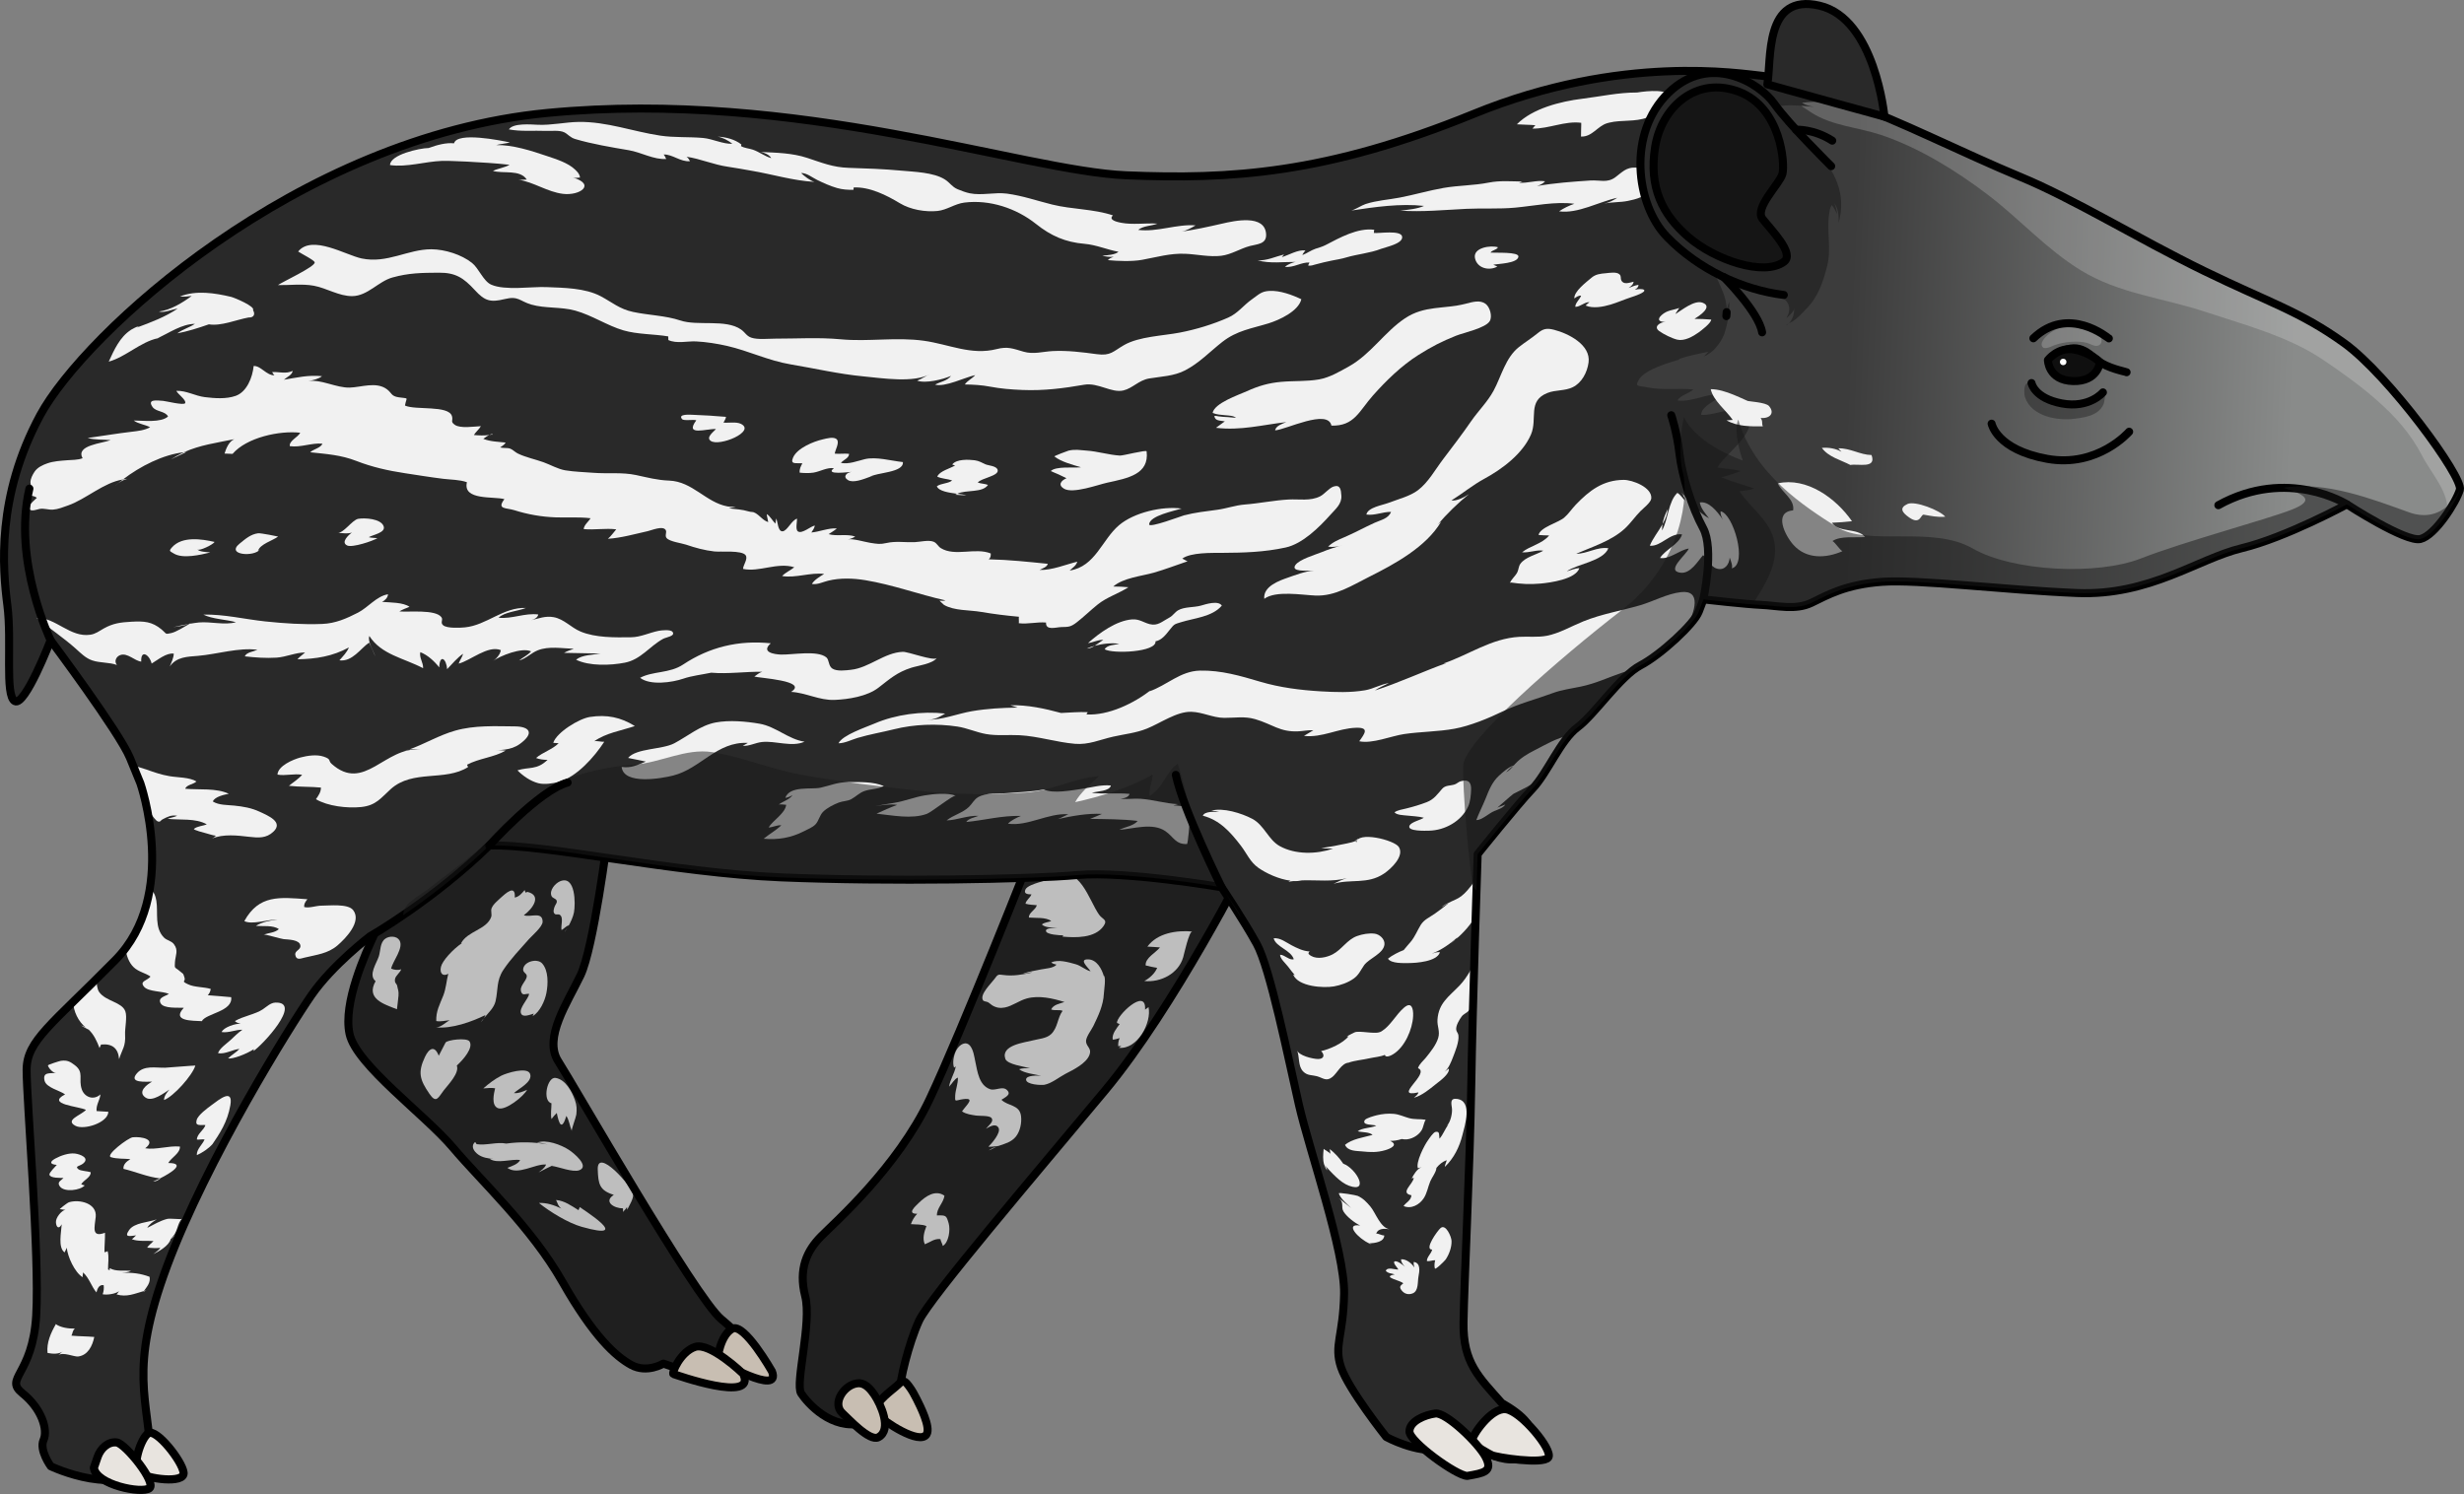 <?xml version="1.0" encoding="utf-8"?>
<!-- Generator: Adobe Illustrator 16.0.0, SVG Export Plug-In . SVG Version: 6.00 Build 0)  -->
<!DOCTYPE svg PUBLIC "-//W3C//DTD SVG 1.1//EN" "http://www.w3.org/Graphics/SVG/1.1/DTD/svg11.dtd">
<svg version="1.1" id="Layer_1" xmlns="http://www.w3.org/2000/svg" xmlns:xlink="http://www.w3.org/1999/xlink" x="0px" y="0px"
	 width="307.555px" height="186.498px" viewBox="0 0 307.555 186.498" enable-background="new 0 0 307.555 186.498"
	 xml:space="preserve">
<rect x="0" y="0" width="307.555" height="186.498" fill="#808080" stroke="none"/>
<g>
	<path fill="#1F1F1F" d="M75.841,104.547c0,0-1.737,13.774-3.381,17.209c-1.643,3.435-4.659,7.812-2.778,10.727
		c1.881,2.914,17.127,29.566,20.354,32.202c0.629,0.515,1.234,1.06,1.806,1.637c0.433,0.438,0.972,0.914,1.254,1.469
		c0.213,0.419,0.144,0.884,0.194,1.336c0.045,0.393,0.169,0.761,0.122,1.16c-0.046,0.385-0.203,0.727-0.407,1.054
		c-0.392,0.627-1.28,1.477-2.067,1.266c-0.784-0.208-1.581-0.369-2.364-0.583c-1.943-0.529-3.871-1.133-5.773-1.798
		c0,0-2.053,1.248-4.01,0.166c-1.957-1.081-4.691-3.53-8.58-10.363c-3.888-6.832-10.156-12.597-13.654-16.743
		c-3.498-4.148-12.083-10.343-12.923-14.213c-0.841-3.872,1.987-10.079,3.139-12.541c1.151-2.463,2.918-8.895,2.946-9.561
		c0.028-0.665,13.139-7.129,13.139-7.129L75.841,104.547z"/>
	<g>
		<path fill="#BEBEBE" d="M60.401,127.105c-0.113,0.195-0.24,0.376-0.382,0.501C60.133,127.433,60.265,127.269,60.401,127.105z"/>
		<path fill="#BEBEBE" d="M66.017,117.239c0.384-0.435,1.717-1.549,1.712-2.184c-0.009-1.347-1.561-0.484-2.343-0.806
			c1.134-0.821,2.283-2.483,0.441-2.912l-0.219,0.099c-0.035-0.111-0.076-0.22-0.124-0.326c-0.348,0.406-0.689,0.826-1.231,0.935
			c0.124-1.691-1.138-0.551-1.856,0.135c0.103-0.104,0.203-0.209,0.289-0.298c-0.411,0.457-1.102,0.912-1.327,1.502
			c-0.126,0.331,0.066,0.764-0.051,1.087c-0.576,1.595-2.936,1.738-3.759,3.275c0.034,0,0.069-0.007,0.104-0.01
			c-1.148,0.785-2.44,2.204-2.613,2.953c-0.185,0.796,0.211,1.265,0.914,0.871c-0.232,0.875-0.27,1.822-0.628,2.727
			c-0.45,1.136-0.912,1.931-0.873,3.172c0.538,0.115,1.142-0.066,1.68-0.099c-0.581,0.296-1.052,0.879-1.701,0.881
			c1.902,0.222,4.482-0.696,6.163-1.534c-0.047,0.137-0.121,0.269-0.194,0.398c0.576-0.687,1.266-1.306,1.454-2.123
			c0.332-1.442,0.083-2.568,0.984-3.923C63.746,119.697,64.939,118.468,66.017,117.239z M62.289,112.282
			c-0.115,0.109-0.211,0.202-0.276,0.256C62.103,112.462,62.197,112.373,62.289,112.282z"/>
		<path fill="#BEBEBE" d="M60.326,135.87c0.676-0.598,1.428-1.168,2.232-1.581c0.667-0.344,3.257-1.144,3.602-0.248
			c0.389,1.018-1.461,1.869-2.011,2.413c0.561,0.059,1.128-0.186,1.639-0.415c-0.34,0.744-2.726,2.708-3.659,2.288
			c-0.85-0.383-0.466-1.87-0.329-2.473C61.317,135.761,60.802,135.847,60.326,135.87z"/>
		<path fill="#BEBEBE" d="M54.764,131.793c0.273-0.554,0.564-1.092,0.846-1.638c0.174-0.339,2.662-0.656,2.993-0.152
			c0.516,0.787-0.751,2.252-1.584,3.016c0.356,0.925-1.075,2.381-1.628,3.094c-0.678,0.868-0.917,1.707-1.783,0.443
			c-1.211-1.77-1.489-2.672-0.558-4.632C53.546,130.879,54.249,130.44,54.764,131.793z"/>
		<path fill="#BEBEBE" d="M47.29,119.372c0.223-0.707,0.131-1.713,0.803-2.192c0.502-0.361,1.42-0.366,1.767,0.201
			c0.575,0.943-0.852,2.613-1.037,3.533c0.398,0.17,0.854,0.225,1.258,0.079c-0.141,0.438-0.699,0.792-0.773,1.217
			c-0.095,0.544,0.225,0.568,0.272,0.868c0.067,0.427,0.212,0.599,0.162,1.21c-0.046,0.55-0.132,1.146-0.194,1.701
			c-1.602-0.625-3.92-1.304-2.665-3.506C45.927,121.723,47.026,120.22,47.29,119.372z"/>
		<path fill="#BEBEBE" d="M70.833,115.816c-0.118,0.194-0.242,0.377-0.363,0.537C70.549,116.167,70.709,115.999,70.833,115.816z"/>
		<path fill="#BEBEBE" d="M70.916,115.669c-0.024,0.05-0.05,0.1-0.083,0.147C70.863,115.769,70.888,115.717,70.916,115.669z"/>
		<path fill="#BEBEBE" d="M70.916,115.669c0.024-0.052,0.051-0.1,0.064-0.154c-0.339,0.104-0.583,0.426-0.885,0.589
			c-0.134-0.524,0.297-1.558-0.222-1.906c-0.176-0.117-0.454,0.026-0.619-0.105c-0.269-0.215-0.125-0.646-0.021-0.93
			c0.09-0.25,0.373-0.506,0.231-0.781c-0.114-0.227-0.495-0.252-0.618-0.519c-0.321-0.698,0.45-1.59,1.051-1.845
			c1.969-0.841,1.943,2.864,1.745,3.881C71.533,114.456,71.245,115.102,70.916,115.669z"/>
		<path fill="#BEBEBE" d="M68.201,123.962c-0.196,1.004-0.808,2.347-1.717,2.894c0.057-0.1,0.061-0.225,0.153-0.328
			c-0.466,0.131-1.386,0.545-1.607-0.027c-0.261-0.676,0.9-1.767,1.023-2.43c-0.44-0.061-0.771,0.26-0.975-0.19
			c-0.344-0.761,0.654-1.394,0.674-2.019c0.012-0.391-0.531-0.433-0.446-0.93c0.16-0.942,1.779-1.321,2.367-0.662
			C68.484,121.183,68.418,122.847,68.201,123.962z"/>
		<path fill="#BEBEBE" d="M59.488,142.83c1.207,0.19,2.529-0.307,3.71-0.074c1.693-0.234,3.508-0.21,5.153,0.114
			c-0.429-0.122-0.874-0.226-1.32-0.23c1.147-0.451,3.049,0.286,4.005,0.918c0.573,0.378,2.567,2.003,1.301,2.515
			c-0.808,0.328-2.598-0.422-3.46-0.526c0.048-0.023,0.117-0.062,0.188-0.102c-0.616,0.285-1.244,0.594-1.84,0.911
			c0.37-0.301,0.743-0.513,0.941-0.985c-1.419-0.105-3.494,1.395-4.836,0.417c0.548-0.207,1.349-0.473,1.589-0.978
			c-1.095-0.167-2.885,0.509-3.793-0.152c0.139-0.002,0.28,0.004,0.42,0.006c-0.646-0.045-1.33-0.165-1.852-0.534
			c-0.526-0.374-0.998-1.057-0.387-1.566C59.356,142.646,59.432,142.708,59.488,142.83z"/>
		<path fill="#BEBEBE" d="M70.063,150.863c-0.44-0.333-0.472-0.737-0.659-1.062c1.039,0.078,1.924,0.725,2.802,1.268
			c0.07-0.118,0.1-0.265,0.168-0.389c-0.033,0.06,7.023,4.388,0.219,2.463c-1.673-0.474-3.958-1.867-5.323-2.97
			C68.241,150.116,69.203,150.457,70.063,150.863z"/>
		<path fill="#BEBEBE" d="M71.369,141.169c-0.267-0.611-0.304-1.282-0.675-1.865c-0.577,1.88-0.911,1.039-1.197-0.368
			c-0.201,0.189-0.469,0.496-0.66,0.76c-0.137-0.584,0.004-1.337-0.004-1.972c-1.17-0.281-0.539-3.342,0.521-3.165
			c1.241,0.207,2.027,1.692,2.406,2.758c0.234,0.661,0.25,1.133,0.179,1.802C71.901,139.458,71.302,141.014,71.369,141.169z"/>
		<path fill="#BEBEBE" d="M76.617,149.159c-1.796-0.559-1.942-1.337-2.007-3.165c-0.101-2.821,4.25,2.07,4.409,3.097
			c0.084,0.537-0.5,1.426-0.733,1.931c0-0.102-0.02-0.235-0.029-0.342c-0.123,0.251-0.343,0.404-0.488,0.619
			c0.023-0.129-0.021-0.317-0.012-0.454C76.65,150.843,75.282,150.02,76.617,149.159z"/>
	</g>
	<path fill="#1F1F1F" d="M155.786,107.518c0,0-9.263,18.301-17.863,28.62c-8.601,10.32-21.924,25.949-23.207,28.732
		c-1.283,2.783-2.486,7.704-2.366,8.81c0.121,1.106-0.791,3.014-4.668,3.965c-3.876,0.955-6.903-2.507-7.687-3.707
		c-0.785-1.201,1.364-8.785,0.502-12.157c-0.861-3.371,0.234-5.661,1.975-7.425c1.741-1.762,9.53-8.612,13.552-17.12
		c4.021-8.508,12.892-30.995,13.119-31.651C129.371,104.925,155.786,107.518,155.786,107.518z"/>
	<path fill="none" stroke="#000000" stroke-linecap="round" stroke-linejoin="round" stroke-miterlimit="10" d="M155.786,107.518
		c0,0-9.263,18.301-17.863,28.62c-8.601,10.32-21.924,25.949-23.207,28.732c-1.283,2.783-2.486,7.704-2.366,8.81
		c0.121,1.106-0.791,3.014-4.668,3.965c-3.876,0.955-6.903-2.507-7.687-3.707c-0.785-1.201,1.364-8.785,0.502-12.157
		c-0.861-3.371,0.234-5.661,1.975-7.425c1.741-1.762,9.53-8.612,13.552-17.12c4.021-8.508,12.892-30.995,13.119-31.651
		C129.371,104.925,155.786,107.518,155.786,107.518z"/>
	<path fill="#C8BEB2" stroke="#000000" stroke-linecap="round" stroke-linejoin="round" stroke-miterlimit="10" d="M109.324,176.118
		c-0.142-1.134,2.117-2.624,2.776-3.263c0.644-0.625,0.8-0.544,1.356,0.187c0.378,0.495,0.689,1.064,0.968,1.621
		c0.41,0.818,1.77,3.479,1.24,4.376c-0.833,1.412-5.365-1.587-6.135-2.477C109.408,176.425,109.343,176.275,109.324,176.118z"/>
	<g>
		<path fill="#BEBEBE" d="M132.628,116.921c0.021-0.039,0.058-0.111,0.089-0.159c-0.36,0.007-2.066-0.076-2.157-0.523
			c-0.095-0.466,1.171-0.381,1.434-0.441c-0.614-0.018-1.486,0.051-1.95-0.393c0.33-0.273,0.785-0.272,1.17-0.424
			c-0.661-0.513-1.96-0.359-2.785-0.438c-0.054-0.616,0.85-0.955,0.986-1.543c-0.48-0.042-0.943-0.055-1.412-0.185
			c0.058-0.421,0.592-0.753,0.741-1.165c-0.486-0.002-0.993-0.073-0.753-0.603c0.197-0.435,1.177-0.736,1.566-0.862
			c0.718-0.232,1.35-0.377,2.001-0.719c3.211-1.688,4.359,2.958,5.642,4.733c0.422,0.586,1.107,0.594,0.542,1.406
			C136.679,117.133,134.255,117.067,132.628,116.921z"/>
		<path fill="#BEBEBE" d="M129.966,134.296c-0.823-0.196-2.109-0.31-2.769-0.82c0.411-0.145,0.933-0.137,1.362-0.119
			c-0.699-0.217-2.83-0.471-3.073-1.175c-0.595-1.723,2.428-2.038,3.355-2.289c0.764-0.207,1.764-0.238,2.355-0.796
			c0.849-0.802,0.789-2.063,1.439-2.91c-0.417-0.182-0.99,0.009-1.433-0.175c0.285-0.611,1.093-0.727,1.665-0.928
			c-1.449-0.457-3.185-0.855-4.691-0.445c-0.956,0.257-1.799,0.941-2.756,1.131c-0.573,0.113-1.08,0.033-1.575-0.271
			c-0.212-0.132-0.326-0.284-0.55-0.398c-0.132-0.068-0.496-0.091-0.583-0.213c-0.506-0.706,1.046-2.158,1.422-2.687
			c0.399-0.56,0.445-0.584,1.077-0.493c1.236,0.176,2.417-0.053,3.63-0.309c-0.383-0.056-0.733,0.164-1.128,0.125
			c0.698-0.236,1.484-0.353,2.206-0.505c0.54-0.113,1.6-0.151,1.951-0.599c-0.229-0.069-0.51-0.101-0.65-0.286
			c0.915-0.396,2.111-0.021,3.014,0.222c0.689,0.186,1.258,0.739,1.889,0.893c-0.271-0.453-1.564-1.535-0.271-1.487
			c1.042,0.037,1.691,1.189,1.947,2.16l-0.031-0.149c0.311,0.214,0.037,1.832,0.017,2.26c-0.067,1.455-0.695,2.774-1.326,4.069
			c-0.227,0.47-0.968,1.402-0.898,1.956c0.082,0.65,0.736,0.821,0.424,1.632c-0.419,1.085-2.021,1.855-2.973,2.348
			c-0.807,0.419-1.75,1.212-2.654,1.378c-0.38,0.07-2.275-0.009-2.284-0.649C128.066,134.198,129.598,134.256,129.966,134.296z"/>
		<path fill="#BEBEBE" d="M144.437,120.824c-0.477-0.072-0.961-0.187-1.436-0.306c-0.092-0.931,1.285-1.596,1.785-2.249
			c-0.514-0.061-1.053-0.056-1.572-0.098c1.251-1.703,3.655-2.065,5.61-1.886c-0.396-0.074-1.04,2.87-1.137,3.207
			c-0.589,2.051-2.809,3.175-4.856,2.974C143.504,122.103,144.146,121.519,144.437,120.824z"/>
		<path fill="#BEBEBE" d="M124.583,143.064c-0.402,0.146-0.765,0.422-1.174,0.541C123.761,143.356,124.168,143.203,124.583,143.064z
			"/>
		<path fill="#BEBEBE" d="M118.466,135.649c0.104-0.854,0.699-1.651,0.833-2.533c-0.077,0.091-0.158,0.115-0.214,0.159
			c-0.234-0.645-0.024-1.621,0.301-2.202c0.39-0.699,1.182-1.165,1.706-0.514c0.414,0.516,0.516,1.356,0.649,1.977
			c0.265,1.229,0.456,2.949,1.841,3.431c0.651,0.228,1.509-0.414,2.071,0.074c0.684,0.598-0.21,0.938-0.654,1.246
			c0.805,0.821,2.281,0.565,2.45,2.067c0.095,0.835-0.12,1.868-0.646,2.528c-0.559,0.702-1.406,0.909-2.218,1.182
			c0.007-0.004,0.014-0.008,0.021-0.01c-0.416,0.04-0.82,0.121-1.239,0.098c0.388-0.369,1.592-1.744,1.275-2.35
			c-0.342-0.653-1.155-0.139-1.578,0.104c0.322-0.413,1.053-0.895,0.682-1.354c-0.258-0.32-1.534-0.233-1.897-0.291
			c-0.59-0.096-1.27-0.169-1.771-0.525c0.649-0.92,1.812-1.833-0.138-1.478c-0.697,0.127-0.757,0.346-0.713-0.498
			c0.041-0.766,0.371-1.471,0.336-2.243C119.125,134.696,118.823,135.296,118.466,135.649z"/>
		<path fill="#BEBEBE" d="M113.699,152.813c0.17-0.488,0.451-0.945,0.785-1.295c-1.34,0.027-0.233-0.931,0.197-1.355
			c0.85-0.838,2.08-1.69,3.204-0.9c-0.106,0.885-0.974,1.549-0.938,2.463c1.167-0.03,1.173,0.015,1.458,0.959
			c0.249,0.822,0.016,2.429-0.73,2.852c-0.022-0.231-0.254-0.572-0.291-0.854c-0.746-0.096-1.277,0.388-1.947,0.645
			c-0.338-0.731-0.065-1.578,0.2-2.272C115.059,152.808,114.354,152.874,113.699,152.813z"/>
		<path fill="#BEBEBE" d="M139.425,127.701c-0.131-0.854,3.703-4.563,3.5-1.654c0.075-0.089,0.339-0.221,0.432-0.333
			c0.424,1.931-1.379,5.343-3.714,5.085l0.279-0.17c0.152-0.037-0.23-0.065-0.347-0.028c-0.01-0.37,0.018-0.707,0.19-1.013
			c-0.083,0.033-0.869,0.26-0.881,0.17c-0.102-0.711,0.497-1.395,0.871-1.92C139.632,127.8,139.549,127.739,139.425,127.701z"/>
	</g>
	<path fill="none" stroke="#000000" stroke-linecap="round" stroke-linejoin="round" stroke-miterlimit="10" d="M75.841,104.547
		c0,0-1.737,13.774-3.381,17.209c-1.643,3.435-4.659,7.812-2.778,10.727c1.881,2.914,17.127,29.566,20.354,32.202
		c1.116,0.912,2.161,1.919,3.068,3.039c0.147,0.183,0.35,0.382,0.465,0.585c0.155,0.271,0.171,0.681,0.191,0.993
		c0.048,0.719-0.083,1.467-0.542,2.043c-0.317,0.4-0.726,0.731-1.162,0.992c-0.19,0.114-0.477,0.319-0.703,0.34
		c-0.167,0.018-0.37-0.065-0.539-0.102c-0.828-0.175-1.649-0.387-2.465-0.614c-1.867-0.515-3.721-1.096-5.55-1.736
		c0,0-2.053,1.248-4.01,0.166c-1.957-1.081-4.691-3.53-8.58-10.363c-3.888-6.832-10.156-12.597-13.654-16.743
		c-3.498-4.148-12.083-10.343-12.923-14.213c-0.841-3.872,1.987-10.079,3.139-12.541c1.151-2.463,2.918-8.895,2.946-9.561
		c0.028-0.665,13.139-7.129,13.139-7.129L75.841,104.547z"/>
	<path fill="#292929" d="M292.937,62.962c0,0,7.342,4.765,9.177,4.324c1.836-0.44,4.473-4.614,4.926-6.153
		c0.454-1.539-8.892-14.308-14.438-18.302c-5.546-3.993-9.396-5.061-17.538-9.032c-8.141-3.97-16.24-8.977-22.876-11.717
		c-6.635-2.74-16.301-7.553-20.273-8.755c-3.974-1.202-9.453-3.636-12.04-3.872c-2.586-0.237-17.407-2.795-35.889,4.747
		c-18.481,7.543-30.45,8.216-43.406,7.68c-12.956-0.536-40.959-10.777-72.231-7.787C37.076,17.085,10.493,41.683,5.012,51.839
		s-4.683,19.144-4.094,23.71c0.589,4.567-0.337,11.277,0.931,11.979c1.269,0.701,4.467-7.603,4.467-7.603s8.609,11.518,9.906,14.686
		c1.297,3.169,1.297,3.169,1.297,3.169s4.873,13.958-3.119,22.062c-7.992,8.107-11.057,10.057-11.078,13.689
		c-0.021,3.633,1.638,23.17,1.197,30.679c-0.44,7.509-4.087,7.816-1.7,9.731c2.387,1.916,3.187,4.544,2.615,5.818
		s0.903,3.281,0.903,3.281s8.907,4.263,12.485-0.652c-0.197-7.794-2.917-11.091,2.046-24.384
		c4.962-13.29,15.388-29.991,18.01-33.776c2.623-3.784,7.313-7.355,7.313-7.355s7.843-4.476,14.875-11.324
		c6.889-0.233,22.961,3.416,36.435,3.974c13.474,0.557,31.004,0.242,36.996-0.289c5.992-0.53,17.977,1.521,17.977,1.521
		s2.689,4.005,4.38,7.06c1.69,3.055,3.952,14.311,5.271,20.074c1.318,5.766,5.732,18.276,5.642,23.594
		c-0.09,5.316-1.304,6.432-0.38,9.197c0.924,2.763,5.641,8.701,5.641,8.701s3.778,2.07,6.785,1.546
		c3.007-0.525,2.903-1.178,2.903-1.178s5.923,4.268,7.854,1.493c1.933-2.775-0.715-4.702-3.122-6.1
		c-2.852-3.233-4.854-5.003-4.774-10.061c0.079-5.059,0.804-19.433,0.968-29.679c0.162-10.246,0.799-28.779,0.799-28.779
		s4.929-6.154,6.828-8.152s3.495-6.086,5.639-7.684c2.144-1.599,5.326-6.399,7.848-7.722c2.521-1.323,6.702-5.174,7.284-6.707
		c0.583-1.533,0.583-1.533,0.583-1.533s5.296,0.608,7.239,0.688c1.943,0.081,4.254,0.695,6.24-0.261
		c1.986-0.957,4.248-2.29,8.805-2.621c4.557-0.331,15.272,1.021,24.342,1.396c9.069,0.375,15.054-4.264,20.56-5.594
		S292.937,62.962,292.937,62.962z"/>
	<g>
		<path fill="#F1F1F1" d="M58.92,32.825c0.847,0.677,1.412,2.272,2.381,2.704c1.728,0.771,5.052,0.234,6.877,0.309
			c2.194,0.092,4.849,0.098,6.827,1.155c1.427,0.762,2.323,1.586,4.02,1.949c1.944,0.415,4.044,0.445,5.891,1.064
			c2.164,0.726,5.656-0.204,7.564,1.118c0.562,0.389,0.667,0.807,1.292,1.026c0.786,0.277,2.165,0.123,3.002,0.125
			c2.713,0.004,5.434-0.175,8.163,0.081c3.471,0.325,6.902-0.302,10.374,0.182c3.145,0.438,5.916,1.85,9.09,1.039
			c1.389-0.354,2.033-0.06,3.366,0.327c1.241,0.36,2.374-0.012,3.626-0.079c1.802-0.097,3.729,0.146,5.496,0.386
			c1.75,0.238,2.028-0.337,3.422-1.137c1.871-1.074,4.851-1.148,6.976-1.56c2.038-0.395,4.114-1.027,6.025-1.871
			c1.202-0.531,1.897-1.541,2.963-2.286c0.85-0.594,1.138-0.982,2.161-1.042c1.306-0.077,2.851,0.492,3.996,1.04
			c-0.353,1.492-2.74,2.59-4.079,3.005c-2.1,0.65-3.965,0.891-5.8,2.333c-1.552,1.22-2.841,2.607-4.619,3.535
			c-1.396,0.729-2.958,0.762-4.478,1.015c-1.335,0.222-2.058,1.214-3.229,1.496c-1.489,0.359-3.16-1.014-4.904-0.711
			c-2.593,0.448-5.017,0.765-7.722,0.653c-1.399-0.058-2.695-0.16-4.018-0.413c-1.066-0.203-2.101-0.258-3.156-0.273
			c0.315-0.484,0.903-0.713,1.297-1.17c-1.337,0.3-3.785,1.536-5.011,1.189c0.694-0.374,1.486-0.454,1.999-1.092
			c-1.083,0.47-3.228,0.979-4.23,0.59c0.548-0.205,1.063-0.568,1.618-0.82c-2.056,1.144-5.99,0.513-8.329,0.293
			c-3.076-0.289-6.042-0.99-9.094-1.501c-2.772-0.465-5.205-1.676-7.913-2.301c-1.2-0.276-2.633-0.503-3.867-0.563
			c-1.13-0.055-2.408,0.311-3.475-0.169c-0.004-0.148-0.017-0.311-0.013-0.457c-1.751-0.299-3.833-0.242-5.583-0.75
			c-2.028-0.59-3.903-1.878-6.025-2.47c-1.775-0.496-3.764-0.253-5.474-0.751c-1.521-0.443-1.586-1.121-3.384-0.678
			c-1.743,0.429-2.443,0.213-3.669-1.122c-1.427-1.554-2.42-2.196-4.505-2.182c-2.129,0.014-3.734,0.027-5.79,0.6
			c-1.761,0.491-3.083,2.299-5.002,2.325c-1.641,0.022-3.221-1.005-4.801-1.296c-1.46-0.268-3.015-0.055-4.49-0.08
			c0.618-0.43,4.602-2.273,4.597-2.825c-0.003-0.27-1.702-1.106-2.068-1.368c1.729-2.142,5.935,0.453,7.93,0.869
			c3.194,0.667,5.758-1.16,8.708-1.148C55.521,31.125,57.614,31.78,58.92,32.825z"/>
		<path fill="#F1F1F1" d="M85.132,52.314c-0.575-0.674,1.082-0.543,1.357-0.533c1.356,0.051,2.798,0.133,4.131,0.256
			c-0.033,0.255-0.183,0.476-0.316,0.715c0.633,0.066,1.59-0.128,2.169,0.155c1.936,0.947-2.71,2.897-3.77,2.125
			c-0.589-0.429,0.296-1.078,0.665-1.471c-1.164-0.079-3.963,0.949-2.458-1.093C86.583,52.334,85.352,52.57,85.132,52.314z"/>
		<path fill="#F1F1F1" d="M31.021,39.634c-1.547,0.282-3.426,1.106-4.949,0.852c-1.313,0.463-2.702,0.896-3.935,1.126
			c0.66-0.509,1.504-0.717,2.195-1.188c-1.649,0.033-3.16,1.092-4.657,1.802c-2.163,0.48-3.997,2.338-6.103,2.919
			c0.667-1.456,1.394-3.095,2.785-3.972c-0.029,0.005-0.047,0.01-0.08,0.016c0.042-0.017,0.087-0.033,0.13-0.049
			c0.285-0.173,0.586-0.325,0.932-0.426c-0.095,0.068-0.167,0.12-0.237,0.168c1.745-0.646,3.554-1.326,5.074-2.362
			c-0.746,0.117-1.706,0.565-2.339,0.366c1.416-0.157,2.967-1.107,4.092-1.942c-0.464,0.057-0.971,0.112-1.468,0.067
			c2.003-0.806,4.351-0.436,6.389,0.047c0.406,0.096,3.054,1.208,2.733,1.656C31.869,39.185,31.734,39.665,31.021,39.634z"/>
		<path fill="#F1F1F1" d="M156.013,30.709c-1.22,0.324-2.319,1.067-3.585,1.221c-1.455,0.177-3.046-0.19-4.499-0.25
			c-1.891-0.078-3.543,0.423-5.369,0.754c-1.259,0.229-3.004,0.162-4.274,0.04c0.129-0.18,0.421-0.319,0.728-0.415
			c-0.517,0.032-1.097-0.035-1.427-0.147c0.587-0.035,1.62-0.107,2.022-0.482c-1.424-0.257-2.771-0.868-4.23-0.991
			c-2.398-0.203-4.192-0.99-6.063-2.481c-2.466-1.965-5.78-3.061-8.935-2.67c-1.216,0.151-2.176,0.926-3.366,1.048
			c-1.522,0.156-3.377-0.167-4.69-0.962c-1.661-1.005-3.769-2.063-5.765-1.974c-0.003,0.093-0.03,0.201-0.033,0.295
			c-0.708,0.011-1.385-0.03-2.063-0.228c-0.85-0.248-1.681-0.622-2.474-1.009c-0.617-0.301-1.292-0.875-2.003-0.859
			c0.429,0.401,1.104,0.937,1.666,1.105c-2.627-0.141-5.245-0.95-7.848-1.389c-0.991-0.168-1.964-0.361-2.952-0.5
			c-1.753-0.247-3.452-0.999-5.162-1.25c0.22,0.142,0.337,0.39,0.432,0.556c-1.16,0.121-2.205-0.886-3.294-0.835
			c0.168,0.147,0.221,0.414,0.336,0.557c-1.533,0.12-3.14-0.83-4.657-1.088c-2.197-0.373-4.575-0.768-6.713-1.399
			c-0.62-0.183-0.928-0.619-1.338-0.826c-0.615-0.309-1.624-0.16-2.293-0.189c-1.542-0.067-3.12,0.104-4.646-0.188
			c0.519-0.811,2.726-0.616,3.609-0.577c1.72,0.076,3.393-0.325,5.076-0.354c3.516-0.058,6.783,1.194,10.209,1.709
			c1.766,0.265,3.569,0.132,5.347,0.293c1.209,0.11,2.468,0.774,3.655,0.725c-0.507-0.41-1.196-0.787-1.841-0.887
			c1,0.03,2.174,0.341,2.965,0.973c-0.013,0.076-0.039,0.127-0.05,0.203c0.45,0.263,0.997,0.28,1.488,0.448
			c0.798,0.273,1.477,0.822,2.288,1.057c-0.2-0.401-0.872-0.704-1.315-0.771c1.966,0.093,3.924,0.118,5.815,0.741
			c1.825,0.602,3.203,1.178,5.166,1.239c2.198,0.069,4.373,0.145,6.573,0.35c1.632,0.151,3.999,0.21,5.412,1.085
			c0.638,0.396,0.902,0.933,1.607,1.234c0.443,0.189,1.064,0.416,1.526,0.509c1.514,0.306,3.118-0.161,4.656,0.044
			c1.92,0.256,3.762,0.898,5.634,1.363c2.461,0.611,5.206,0.544,7.581,1.353c-0.637,0.572,0.558,0.83,0.993,0.915
			c1.481,0.287,3.062,0.014,4.556,0.114c-0.763,0.3-1.73,0.248-2.404,0.779c2.352,0.307,4.82-0.752,7.165-0.562
			c-0.519,0.305-1.21,0.713-1.846,0.795c1.709-0.241,3.471-0.625,5.161-1.014c1.499-0.346,5.354-1.215,5.491,1.325
			C158.101,30.486,156.942,30.462,156.013,30.709z"/>
		<path fill="#F1F1F1" d="M209.748,71.493c-1.875-0.25,0.763-2.258,1.044-3.015c-1.147,0.156-2.366,1.378-3.586,1.174
			c0.686-1.082,2.366-1.687,2.749-2.941c-1.525-0.233-2.635,1.558-4.026,1.411c0.35-0.878,1.06-1.757,1.585-2.678
			c-0.038,0.247-0.06,0.501-0.055,0.773c0.771-1.383,0.771-3.62,1.911-4.693c0.392,0.239,0.666,0.699,0.972,0.971
			c-0.045-0.343-0.234-0.729-0.489-1.018c0.933,0.993,2.273,2.622,3.465,3.225c-0.433-0.564-1.049-1.282-1.149-1.98
			c1.08-0.184,2.12,1.021,2.879,2.151c-0.189-0.354-0.323-0.712-0.287-1.047c1.559,0.251,3.441,6.609,1.401,7.123
			c0.134-0.337-0.106-0.898-0.26-1.344c-0.062,0.897-0.657,1.632-1.568,1.388c-0.885-0.236-1.104-1.238-1.759-1.69
			C211.936,70.025,211.009,71.661,209.748,71.493z"/>
		<path fill="#F1F1F1" d="M187.627,88.778c-1.803,0.874-4.125,1.837-6.092,2.194c-2.056,0.373-4.191,0.358-6.266,0.662
			c-1.629,0.239-3.969,1.245-5.608,0.901c0.718-1.002,1.271-1.737-0.405-1.686c-2.235,0.067-4.216,1.271-6.495,1.015
			c0.389-0.231,0.784-0.468,1.168-0.703c-0.597-0.044-1.229,0.098-1.836,0.131c-2.339,0.128-3.285-0.903-5.443-1.524
			c-1.327-0.382-2.508-0.147-3.85-0.155c-1.415-0.009-2.688-0.722-4.107-0.757c-1.824-0.047-3.83,1.41-5.532,2.095
			c-1.391,0.56-2.783,0.682-4.243,1.014c-1.632,0.371-3.029,1.03-4.73,0.887c-2.32-0.195-4.574-0.943-6.922-1.073
			c-1.402-0.077-2.799,0.1-4.194-0.148c-1.21-0.214-2.356-0.752-3.584-0.936c-2.568-0.386-5.385-0.289-7.888,0.338
			c-1.508,0.378-3.059,0.634-4.555,1.082c-0.744,0.223-1.64,0.68-2.38,0.669c0.492-1.037,3.429-2.004,4.485-2.46
			c2.646-1.142,5.959-1.574,8.824-1.252c-0.662,0.42-1.413,0.808-2.227,0.771c1.828,0.054,3.791-0.762,5.584-1.067
			c1.897-0.322,3.78-0.425,5.698-0.446c-0.226-0.078-0.626-0.205-0.917-0.29c2.103-0.066,4.295,0.408,6.331,0.962
			c1.109-0.047,2.221-0.153,3.328-0.101c-0.063,0.089-0.119,0.203-0.163,0.281c2.711,0.172,5.968-1.394,8.041-3.045
			c-0.062,0.063-0.115,0.117-0.188,0.168c2.203-0.761,3.851-2.538,6.324-2.592c2.648-0.058,5.058,0.661,7.549,1.396
			c2.421,0.715,4.984,1.042,7.5,1.19c1.867,0.108,3.713,0.181,5.563-0.135c1.03-0.175,1.962-0.753,2.964-0.893
			c-0.581,0.298-1.226,0.536-1.748,0.925c3.028-0.978,5.926-2.337,8.911-3.421c-0.128,0.027-0.255,0.049-0.378,0.057
			c3.205-1.092,5.984-3.132,9.48-3.336c1.135-0.066,2.323,0.085,3.451-0.134c1.572-0.306,3.079-1.203,4.559-1.799
			c2.314-0.934,4.704-1.315,7.079-2.007c1.669-0.486,3.35-1.435,5.086-1.638c2.571-0.302,1.825,2.333,0.63,4.589
			c-1.599,1.689-4,3.681-5.673,4.559c-0.207,0.108-0.419,0.247-0.634,0.398c-0.536,0.158-1.065,0.311-1.57,0.481
			c-1.841,0.62-3.287,1.349-5.244,1.763c-1.137,0.241-2.401,0.401-3.479,0.804C191.795,87.274,189.604,87.819,187.627,88.778z"/>
		<path fill="#F1F1F1" d="M213.593,39.894c-0.015,0.445-1.244,1.369-1.599,1.624c-0.701,0.5-1.753,1.088-2.629,0.884
			c-0.655-0.153-1.711-0.675-2.264-1.074c-0.762-0.55,0.097-1.101,0.81-1.163c-0.813,0.07-1.13-0.271-0.515-0.827
			c0.705-0.638,1.376-0.597,2.209-0.895c-0.166,0.222-0.292,0.469-0.452,0.693l-0.003,0.051c0.772-0.472,2.346-1.769,3.354-1.402
			c1.401,0.508-0.52,1.723-0.998,2.019C212.197,39.816,212.906,39.828,213.593,39.894z"/>
		<path fill="#F1F1F1" d="M18.88,42.564c0.264-0.096,0.529-0.213,0.795-0.338c0.041-0.01,0.081-0.027,0.123-0.035
			C19.479,42.309,19.181,42.43,18.88,42.564z"/>
		<path fill="#F1F1F1" d="M207.514,65.445c0.101-0.655,0.334-1.242,0.642-1.879C208.127,64.22,207.858,64.841,207.514,65.445z"/>
		<path fill="#F1F1F1" d="M192.309,72.848c-1.328,0.123-2.472,0.059-3.748-0.135l-0.102,0.093c0.173-0.51,0.695-0.878,0.936-1.376
			c0.168-0.349,0.146-0.732,0.385-1.059c0.618-0.842,1.975-1.123,2.852-1.623c-0.77-0.158-1.784,0.285-2.649,0.196
			c0.982-0.806,2.483-1.024,3.38-2.1c-0.439-0.009-0.884-0.022-1.319-0.06c0.167-0.949,2.458-1.536,3.191-2.16
			c0.555-0.471,0.924-1.069,1.452-1.621c1.692-1.767,3.407-3.079,5.971-3.098c1.086-0.009,3.572,0.928,3.454,2.315
			c-0.043,0.505-1.014,1.246-1.346,1.582c-0.693,0.702-1.244,1.526-1.967,2.192c-1.656,1.522-4.029,2.257-6.053,3.13
			c1.326,0.029,2.586-0.897,4.01-0.684c-0.645,1.629-3.928,1.956-5.198,2.887c0.511-0.148,1.032-0.401,1.577-0.4
			C196.669,72.313,193.493,72.738,192.309,72.848z"/>
		<path fill="#F1F1F1" d="M108.601,59.515c0.212-0.079,0.409-0.152,0.563-0.197C108.978,59.417,108.778,59.466,108.601,59.515z"/>
		<path fill="#F1F1F1" d="M189.529,32.041c-0.113,0.851-2.521,0.877-3.135,1.007l0.506,0.226c-1.014,0.571-2.527,0.224-2.793-1.042
			c-0.283-1.343,2.007-1.644,2.871-1.363c-0.21,0.365-0.732,0.338-0.93,0.664C186.646,31.587,189.614,31.409,189.529,32.041z"/>
		<path fill="#F1F1F1" d="M151.358,51.546c0.229-1.229,3.22-2.235,4.261-2.707c1.459-0.661,2.708-1.028,4.294-1.171
			c1.602-0.144,3.177-0.033,4.742-0.308c1.307-0.23,2.563-0.977,3.721-1.622c2.721-1.515,4.448-4.304,6.986-5.997
			c2.47-1.648,4.871-1.125,7.571-1.821c0.857-0.221,1.799-0.517,2.503,0.013c0.538,0.406,0.865,1.563,0.511,2.154
			c-0.524,0.872-3.24,1.438-4.204,1.821c-1.793,0.713-3.065,1.375-4.699,2.405c-2.12,1.336-4.053,3.229-5.69,5.074
			c-1.709,1.928-2.303,3.826-5.166,3.744c-0.434-2.157-5.755,0.542-7.034,0.588c0.124-0.592,0.917-0.821,1.4-1.03
			c-3.034,0.354-5.684,1.083-8.776,0.715c0.322-0.261,0.748-0.528,1.104-0.807c-0.577-0.117-1.249-0.027-1.303-0.677l0.049-0.008
			c0.145-0.005,0.291,0.032,0.433,0.057c0.396,0.067,0.79,0.077,1.189,0.098c0.25,0.013,0.492,0.056,0.741,0.065
			c0.099,0.004,0.194,0.004,0.289,0.026c-0.313-0.284-0.962-0.286-1.36-0.326C152.397,51.781,151.849,51.753,151.358,51.546z"/>
		<path fill="#F1F1F1" d="M165.775,68.24c0.521-0.54,1.324-0.879,2.018-1.173c1.295-0.547,2.504-1.231,3.785-1.807
			c0.801-0.359,1.719-0.516,2.053-1.359c-1.036-0.023-2.008,0.481-3.081,0.332c0.167-0.896,2.021-1.17,2.762-1.458
			c1.171-0.453,2.674-0.819,3.682-1.585c1.297-0.986,2.166-2.595,3.139-3.873c1.183-1.553,2.389-3.138,3.496-4.742
			c0.902-1.304,2.043-2.405,2.794-3.793c0.977-1.805,1.481-4.113,3.156-5.448c0.768-0.612,1.587-1.107,2.346-1.733
			c0.701-0.579,1.159-0.664,2.063-0.43c1.796,0.464,4.598,1.879,4.295,4.082c-0.171,1.246-0.846,2.53-1.969,3.081
			c-1.003,0.491-2.146,0.315-3.165,0.721c-2.527,1.004-1.205,3.206-2.055,5.186c-1.034,2.41-3.61,4.33-5.837,5.533
			c-1.437,0.776-2.699,1.835-4.091,2.696c0.627,0.108,1.629-0.412,2.207-0.789c-1.393,1.1-2.79,2.474-3.964,3.853
			c0.148-0.153,0.305-0.295,0.468-0.411c-1.846,3.146-5.806,5.298-8.979,6.884c-2.126,1.062-4.218,2.438-6.696,2.339
			c-1.69-0.068-4.97-0.657-6.396,0.408c-0.17-1.552,1.863-2.272,2.985-2.659c0.689-0.237,2.212-0.832,3.195-0.846
			c-1-0.026-2.847,0.14-2.309-0.693c0.472-0.728,2.541-1.319,3.299-1.632c0.869-0.358,1.761-0.644,2.644-0.874
			C167.036,68.232,166.395,68.335,165.775,68.24z"/>
		<path fill="#F1F1F1" d="M98.993,57.111c0.521-1.183,2.561-2.002,3.693-2.261c0.409-0.094,1.434-0.406,1.781,0.021
			c0.337,0.414-0.22,1.288-0.274,1.76c0.594,0.057,1.207-0.041,1.787,0.022c0.008,0.549-0.738,0.752-1.016,1.137
			c1.01,0.184,2.003-0.234,2.966-0.468c1.421-0.346,3.315,0.21,4.765,0.36c0.144,1.336-3.33,1.299-4.106,1.837
			c0.004-0.001,0.008-0.002,0.012-0.004c-0.872,0.326-2.115,0.81-2.759,0.415c-0.661-0.407-0.225-0.917,0.44-1.026
			c-0.159-0.002-3.453,0.454-2.19-0.451c-0.831-0.145-1.741,0.42-2.559,0.546c-0.557,0.086-1.157,0.057-1.715,0.006
			c-0.055-0.452,0.143-0.813,0.333-1.166C99.393,57.766,98.583,58.045,98.993,57.111z"/>
		<path fill="#F1F1F1" d="M119.243,61.76c0.07-0.051,0.157-0.082,0.237-0.122c0.466,0.062,0.891,0.114,1.146,0.193
			C120.166,61.806,119.701,61.802,119.243,61.76z"/>
		<path fill="#F1F1F1" d="M134.93,58.337c-1-0.313-2.454-0.667-3.323-1.357c-0.064-0.05,1.63-0.693,1.766-0.725
			c0.851-0.198,1.426-0.059,2.238-0.006c1.399,0.092,2.818,0.545,4.167,0.622c0.408,0.023,3.317-0.749,3.343-0.526
			c0.344,2.867-2.333,3.348-4.928,3.912c-1.125,0.245-4.274,1.418-5.39,0.747c-0.768-0.461-0.391-0.992,0.314-1.307
			c-0.644-0.325-1.298-0.624-1.962-0.89C131.8,58.175,133.936,58.43,134.93,58.337z"/>
		<path fill="#F1F1F1" d="M116.936,60.699c0.555-0.389,1.493-0.329,1.909-0.73c-0.592-0.195-1.309-0.208-1.853-0.465
			c0.25-0.692,1.619-1.02,2.224-1.398c-0.139-0.022-0.246-0.094-0.358-0.12c0.517-0.699,2.059-0.625,2.801-0.529
			c0.561,0.073,0.873,0.3,1.354,0.508c0.376,0.163,1.411,0.189,1.519,0.717c0.153,0.748-2.056,0.989-2.488,1.557
			c0.376,0.137,0.875,0.144,1.276,0.291c-0.691,1.038-2.729,0.565-3.839,1.11C118.442,61.502,117.171,61.323,116.936,60.699z"/>
		<path fill="#F1F1F1" d="M205.213,36.193c0.288,0.301-1.348,0.826-1.592,0.904c-0.878,0.284-1.725,0.671-2.609,0.931
			c-0.912,0.269-2.17,0.516-3.087,0.118c0.115-0.167,0.325-0.29,0.477-0.423c-0.611-0.04-1.144,0.582-1.769,0.583
			c-0.043-0.45,0.571-0.96,0.719-1.399c-0.303-0.034-0.604,0.166-0.84,0.354c-0.095-0.862,1.519-2.063,2.12-2.577
			c0.542-0.464,1.111-0.515,1.818-0.578c0.449-0.039,1.338-0.205,1.701,0.149c0.242,0.236,0.09,0.462,0.224,0.745
			c0.271,0.574,0.985,0.295,1.529,0.168c-0.033,0.355-0.356,0.591-0.629,0.788c0.376-0.169,0.834-0.336,1.231-0.401
			c0.02,0.279-0.197,0.463-0.43,0.593l0.103,0.004C204.378,36.089,205.048,36.022,205.213,36.193z"/>
		<path fill="#F1F1F1" d="M17.899,161.253c0.02-0.031,0.042-0.06,0.063-0.089c0.103-0.03,0.206-0.061,0.311-0.086
			C18.16,161.131,18.006,161.196,17.899,161.253z"/>
		<path fill="#F1F1F1" d="M6.984,165.282c-0.004,0.006-0.007,0.014-0.012,0.021c-0.004-0.002-0.009-0.004-0.012-0.007
			C6.972,165.178,6.979,165.175,6.984,165.282z"/>
		<path fill="#F1F1F1" d="M9.341,165.853c-0.334,0.309-0.25,0.587-0.428,0.882c0.939,0.089,1.912,0.076,2.853,0.162
			c-0.23,1.123-0.79,2.278-2.005,2.44c-0.489,0.066-1.869-0.595-2.479-0.17c0.209-0.146,0.363-0.335,0.568-0.457
			c-0.553,0.357-1.277,0.31-1.917,0.182c-0.135-1.279,0.413-2.506,1.039-3.589C7.571,165.718,8.534,165.871,9.341,165.853z"/>
		<path fill="#F1F1F1" d="M37.496,118.047c-0.086-0.771-1.557-0.752-2.097-0.812c-0.386-0.042-2.294-0.631-2.489-0.561
			c0.627-0.225,1.399-0.231,1.898-0.688c-0.727-0.52-1.978-0.327-2.862-0.405c0.789-0.513,1.782-0.664,2.689-0.806
			c-1.104,0.001-3.196,0.702-4.14,0.208c1.834-3.302,4.369-2.99,7.878-2.726c-0.212,0.233-0.462,0.594-0.396,0.974
			c0.659,0.161,1.469-0.179,2.157-0.175c0.911,0.004,3.298-0.281,3.943,0.554c1.115,1.441-0.951,3.545-1.946,4.405
			c-1.198,1.035-2.636,1.167-4.127,1.53c-0.479,0.117-1.034,0.364-1.146-0.347C36.77,118.652,37.558,118.601,37.496,118.047z"/>
		<path fill="#F1F1F1" d="M10.306,159.439c-0.993-0.627-1.866-2.562-1.973-3.69c-0.054,0.218-0.2,0.385-0.263,0.596
			c-0.862-0.581-0.42-2.556-0.365-3.515c-0.392,0.727-0.706,0.302-0.723-0.271c-0.017-0.573,0.675-1.424,1.191-1.543
			c-0.207,0.021-0.487-0.068-0.703-0.067c-0.085,0.001,0.923-0.802,1.149-0.87c1.309-0.396,3.495,0.132,3.33,1.82
			c-0.125,1.282-0.581,2.643,1.157,1.989c0.018,0.808-0.075,1.635-0.067,2.44c0.158-0.075,0.218-0.021,0.395-0.149
			c0.203,0.747,0.041,1.548,0.054,2.309c0.042-0.025,0.174,0.067,0.201,0.095c0.029-0.084-0.032-0.18,0.019-0.271
			c0.752,0.449,1.794,0.242,2.648,0.336c-0.331,0.173-0.739,0.208-1.161,0.256c1.26-0.075,2.346,0.061,3.474,0.481
			c0.144,0.741-0.323,1.22-0.708,1.779c-1.142,0.321-2.141,0.801-3.411,0.422c0.145-0.127,0.196-0.286,0.326-0.413
			c-0.474,0.352-1.449,0.501-2.061,0.397c0.126-0.347,0.177-0.755,0.129-1.139c-0.557-0.093-0.778,0.393-0.904,0.903
			c-0.604-0.682-0.917-1.834-1.678-2.495C10.371,159.023,10.298,159.253,10.306,159.439z"/>
		<path fill="#F1F1F1" d="M21.346,57.355c0.531-0.365,1.071-0.654,1.618-0.904c0.103-0.011,0.208-0.035,0.311-0.042
			C22.648,56.757,21.968,56.991,21.346,57.355z"/>
		<path fill="#F1F1F1" d="M14.372,60.656c0.301-0.271,0.628-0.541,0.974-0.807c0.179-0.027,0.357-0.069,0.538-0.076
			C15.3,59.933,14.797,60.224,14.372,60.656z"/>
		<path fill="#F1F1F1" d="M61.32,54.32l0.086-0.079c-0.109,0.025-0.221,0.038-0.332,0.054c0.138-0.064,0.276-0.114,0.411-0.119
			C61.459,54.286,61.375,54.256,61.32,54.32z"/>
		<path fill="#F1F1F1" d="M178.759,155.992c-1.048,0.012,0.684-2.386,1.059-2.697c0.655-0.541,1.344,1.101,1.362,1.6
			c0.032,0.795-0.291,1.665-0.725,2.323c-0.107,0.159-1.295,1.346-1.356,1.128c-0.084-0.304-0.048-0.727,0.043-1.023
			c-0.35-0.022-0.671,0.155-1.034,0.105C178.072,156.926,178.669,156.485,178.759,155.992z"/>
		<path fill="#F1F1F1" d="M3.671,60.996c0.361-0.225,0.124-0.448,0.129-0.795c0.007-0.45,0.262-0.931,0.504-1.301
			c0.354-0.544,1.019-0.854,1.616-1.062c0.77-0.268,1.618-0.315,2.423-0.381c0.632-0.052,1.372-0.022,1.971-0.257
			c-0.925-1.622,2.467-1.85,3.498-2.261c-0.915-0.072-2.003-0.025-2.874-0.261c1.822-0.251,3.642-0.565,5.471-0.778
			c0.83-0.097,1.631-0.186,2.332-0.563c-0.653-0.351-1.473-0.412-2.052-0.843c1.142,0,3.398,0.304,4.286-0.502
			c-0.344-0.695-1.51-0.571-1.936-1.189c-0.701-1.016,0.54-0.814,1.334-0.76c0.31,0.021,2.568,0.585,2.733,0.29
			c0.212-0.378-0.956-1.16-1.091-1.543c1.247-0.046,2.329,0.637,3.557,0.786c1.223,0.149,2.656,0.259,3.841-0.158
			c1.399-0.492,2.111-2.317,2.248-3.73c0.886-0.046,1.585,1.172,2.587,1.166c-0.125-0.106-0.208-0.318-0.28-0.404
			c0.927-0.055,1.687,0.266,2.563-0.15c-0.063,0.517-0.72,0.759-1.091,1.104c1.613-0.268,3.027-0.615,4.748-0.445
			c-0.349,0.317-1.178,0.54-1.699,0.603c1.681-0.202,3.504,0.866,5.153,0.824c1.462-0.037,3.316-0.785,4.653,0.208
			c0.627,0.467,0.507,0.858,1.458,1.002c1.389,0.21,0.978-0.092,0.796,1.033c1.336,0.605,5.452-0.079,5.864,1.323
			c0.174,0.593-0.239,0.657,0.361,1.083c0.678,0.482,2.457,0.198,3.25,0.165c-0.227,0.394-0.634,0.715-0.876,1.104
			c0.64,0.059,1.289,0.09,1.926-0.006c-0.27,0.126-0.534,0.326-0.75,0.487c0.917,0.35,1.827,0.358,2.78,0.461
			c-0.104,0.258-0.443,0.443-0.674,0.609c0.391,0.118,0.873,0.019,1.242,0.147c0.318,0.11,0.63,0.45,0.949,0.606
			c0.991,0.487,2.169,0.72,3.211,1.094c0.888,0.318,1.804,0.858,2.729,1.012c1.128,0.187,2.344,0.215,3.482,0.306
			c1.792,0.145,3.596-0.092,5.353,0.284c1.448,0.31,2.631,0.635,4.124,0.691c2.936,0.112,4.571,2.72,7.289,3.225
			c0.333,0.062,0.719,0.027,1.06,0.036c-0.288,0.079-0.667,0.121-0.9,0.199c0.912,0.117,1.638,0.132,2.505,0.395
			c0.377,0.114,0.436-0.012,0.792,0.186c0.6,0.332,0.95,0.937,1.624,1.138c-0.048-0.338-0.162-0.673-0.189-0.998
			c0.413,0.219,0.726,0.855,1.09,1.202c-0.005-0.197,0.1-0.523,0.104-0.657c0.184,0.424,0.199,1.654,0.79,1.605
			c0.583-0.048,1.128-1.398,1.804-1.578c0.008,0.396-0.226,1.365,0.108,1.59c0.519,0.35,1.615-0.668,2.114-0.728
			c-0.063,0.326-0.258,0.603-0.438,0.865c1.031-0.089,2.111-0.581,3.179-0.51c-0.285,0.273-0.685,0.476-1.022,0.716
			c1.017,0.301,2.271-0.069,3.315,0.298c-0.247,0.171-0.59,0.291-0.903,0.358c0.614-0.133,2.104,0.323,2.772,0.426
			c0.896,0.139,1.227,0.209,2.048,0.022c1.159-0.263,2.318-0.059,3.486-0.103c0.655-0.024,1.752-0.308,2.382-0.056
			c0.415,0.167,0.545,0.576,0.901,0.798c1.76,1.094,4.329-0.115,6.234,0.667c0.005,0.307,0.001,0.511-0.247,0.732
			c2.553,0.054,4.867,0.309,7.366,0.561c-0.101,0.42-0.68,0.567-1.02,0.765c1.527,0.057,3.286-0.687,4.704-1.033
			c-0.157,0.53-0.593,0.756-0.956,1.108c3.218-0.489,4.029-3.854,6.172-5.665c1.882-1.59,5.389-2.396,7.801-2.074
			c-0.877,0.293-3.985,0.878-4.051,1.975c-0.031,0.5,4.072-1.052,4.341-1.123c1.342-0.354,2.792-0.514,4.17-0.7
			c1.16-0.156,2.255-0.565,3.424-0.655c1.829-0.142,3.635-0.524,5.469-0.626c1.31-0.073,2.709,0.227,3.941-0.398
			c0.567-0.288,1.121-1.05,1.692-1.227c0.831-0.259,0.912,0.406,0.957,1.147c0.063,1.033-0.698,1.637-1.345,2.361
			c-1.417,1.587-3.494,3.649-5.613,4.109c-2.683,0.583-5.21,0.652-7.933,0.668c-1.258,0.008-3.897-0.069-4.964,0.714
			c0.163,0.064,0.495,0.289,0.661,0.339c-1.348,0.452-2.826,1.024-4.204,1.417c-1.552,0.442-3.829,0.643-5.073,1.732
			c0.626,0.009,1.271,0.021,1.889,0.088c-1.208,0.795-2.656,1.211-3.837,2.16c-0.886,0.711-1.699,1.514-2.594,2.21
			c-0.75,0.584-1.015,0.59-1.939,0.604c-0.642,0.009-1.968,0.482-1.911-0.566c-1.143-0.097-2.257,0.227-3.398,0.085
			c0.039-0.253-0.022-0.551,0.012-0.808c-1.635-0.148-3.147-0.337-4.741-0.608c-1.452-0.247-3.339-0.126-4.614-0.875l-0.562-0.524
			c0.252,0.036,0.564,0.03,0.751-0.032c-3.341-0.758-6.597-1.959-9.987-2.522c-1.526-0.253-3.149-0.31-4.66,0.062
			c-0.647,0.159-1.345,0.523-2.022,0.404c0.234-0.449,1.031-0.965,1.53-1.246c-1.722-0.223-3.554,0.548-5.253,0.257
			c0.429-0.449,1.048-0.704,1.523-1.093c-2.108-0.66-4.377,0.639-6.395,0.206c0.005-0.49,0.648-1.245,0.321-1.71
			c-0.458-0.651-3.185-0.39-3.897-0.47c-1.248-0.141-2.366-0.452-3.548-0.853c-0.538-0.182-2.022-0.37-2.411-0.811
			c-0.28-0.318,0.073-0.727-0.133-1.031c-0.371-0.544-1.731,0.049-2.237,0.162c-1.57,0.351-3.369,0.859-4.963,0.951
			c0.389-0.331,0.716-0.806,1.041-1.179c-1.347-0.167-2.711,0.099-4.065-0.031c0.035-0.518,0.613-0.933,0.857-1.353
			c-1.423-0.179-2.881-0.063-4.311-0.11c-1.807-0.06-3.538-0.368-5.224-0.903c-0.977-0.31-2.222-0.067-1.217-1.372
			c-1.321-0.376-5.232,0.203-4.681-2.114c-0.898-0.325-1.982-0.307-2.933-0.423c-1.61-0.196-3.212-0.463-4.815-0.704
			c-2.058-0.309-4.095-0.767-6.029-1.521c-1.959-0.764-3.725-0.866-5.786-1.09c0.43-0.417,1.292-0.515,1.533-1.074
			c-1.365-0.128-2.751,0.513-4.08,0.306c-0.095-0.673,1.011-1.096,1.305-1.671c-2.565-0.294-6.678,0.579-8.448,2.64l-1-0.041
			c0.191-0.598,0.519-1.492,1.212-1.792c-2.221,0.454-4.302,0.727-6.278,1.629c-2.569,0.271-5.48,1.75-7.617,3.397
			c-2.381,0.371-4.621,2.464-6.845,3.242c-0.614,0.214-1.235,0.478-1.89,0.525c-0.564,0.041-1.116-0.197-1.68-0.086
			c-0.246,0.048-0.965,0.325-1.181,0.084c-0.424-0.474,0.609-1.205,0.848-1.466c-0.309-0.323-1.112-0.245-1.384-0.612
			C2.998,61.246,3.413,61.155,3.671,60.996z"/>
		<path fill="#F1F1F1" d="M152.187,101.364c-0.321-0.098-0.652-0.152-0.986-0.161c1.428-0.421,3.772,0.31,5.099,1.009
			c1.51,0.797,2.013,2.627,3.445,3.415c1.965,1.084,4.615,1.012,6.645,0.312c-0.495-0.012-0.989-0.041-1.483-0.053
			c0.73-0.156,1.459-0.214,2.191-0.395c0.426-0.104,1.555-0.255,2.13-0.52l0.067,0.235c0.066-1.509,4.76-0.354,5.311,0.529
			c0.707,1.142-0.959,2.718-1.869,3.327c-2.053,1.376-4.136,0.626-6.289,1.267c0.538-0.279,1.1-0.537,1.675-0.711
			c-1.805,0.493-3.738,0.223-5.598,0.28c-0.339,0.073-0.696,0.11-1.077,0.088c-0.209,0.026-0.419,0.05-0.624,0.093
			c0.071-0.066,0.164-0.097,0.248-0.142c-1.441-0.186-3.002-0.901-3.995-1.598c-1.043-0.734-1.436-1.779-2.183-2.757
			c-1.297-1.695-2.646-3.215-4.758-3.754C150.36,101.261,151.605,101.324,152.187,101.364z"/>
		<path fill="#F1F1F1" d="M167.11,148.979c-0.057-0.17,2.152,0.217,2.352,0.305c0.692,0.308,1.147,0.802,1.608,1.357
			c0.63,0.755,1.23,2.639,2.37,2.803c-0.688-0.098-1.428-0.102-1.668,0.545c0.359,0.001,0.651,0.234,1.012,0.243
			c-0.03,0.798-1.121,0.939-1.868,0.986c-1.328-0.569-3.173-2.538-1.142-2.231c-0.706-0.352-1.641-1.063-2.064-1.728
			c-0.385-0.602,0.12-1.114-0.597-1.686c0.488,0.382,1.034,0.827,1.542,1.23C168.106,150.272,167.331,149.639,167.11,148.979z"/>
		<path fill="#F1F1F1" d="M170.801,155.226c0.037-0.002,0.078-0.005,0.115-0.007c0.11,0.048,0.217,0.087,0.317,0.113
			C171.059,155.297,170.898,155.255,170.801,155.226z"/>
		<path fill="#F1F1F1" d="M174.544,158.479c-0.088-0.191-0.701-0.817-0.498-0.988c0.268-0.224,1.135,0.468,1.309,0.635
			c-0.22-0.248-0.51-0.58-0.464-0.926c0.648-0.038,1.307,0.497,1.646,1.021c-0.053-0.211-0.111-0.458-0.071-0.686
			c0.891,0.113,0.712,1.182,0.591,1.808c-0.129,0.669,0.029,1.798-0.712,2.107c-0.527,0.218-1.053,0.082-1.401-0.374
			c-0.332-0.435-0.152-0.586,0.207-0.865c-0.241-0.376-2.828-0.772-1.056-1.126c-0.394-0.117-0.834-0.112-1.124-0.442
			C173.174,158.107,174.119,158.519,174.544,158.479z"/>
		<path fill="#F1F1F1" d="M39.434,99.768c0.312-0.44,0.636-0.9,0.623-1.454c-1.315-0.129-2.682-0.061-3.994-0.219
			c0.508-0.42,1.181-0.837,1.651-1.375c-1.03-0.182-2.051,0.158-3.079-0.021c0.048-1.091,1.95-1.895,2.872-2.14
			c0.833-0.223,2.009-0.407,2.886-0.11c1.016,0.345,0.536,0.49,1,0.905c4.07,3.639,6.646-2.186,11.09-1.785
			c-0.46-0.058-0.958-0.092-1.417-0.003c1.956-0.697,3.731-1.787,5.762-2.361c2.426-0.685,4.975-0.547,7.46-0.526
			c1.787,0.017,2.485,0.818,0.6,2.19c-1.183,0.861-2.451,0.692-3.782,0.906c0.645-0.104,1.345-0.161,2.013-0.074
			c-1.438,0.841-3.343,0.967-4.814,1.758c0.017,0.146,0.087,0.158,0.119,0.299c-2.888,1.823-6.884,0.273-9.639,2.735
			c-1.225,1.094-1.825,2.061-3.713,2.253C43.348,100.921,40.912,100.645,39.434,99.768z"/>
		<path fill="#F1F1F1" d="M169.567,104.689c-0.032,0.106-0.162,0.199-0.34,0.282l-0.016-0.055
			C169.33,104.831,169.434,104.746,169.567,104.689z"/>
		<path fill="#F1F1F1" d="M51.066,93.565c-0.192,0.068-0.384,0.138-0.581,0.197C50.665,93.66,50.862,93.604,51.066,93.565z"/>
		<path fill="#F1F1F1" d="M120.943,100.729c0.417-0.402,0.626-0.909,1.128-1.206c1.043-0.616,2.565-0.414,3.713-0.519
			c1.468-0.132,3.083-0.148,4.507-0.462c1.092,0.58,3.54,0.11,4.829-0.077c1.23-0.179,2.289-0.524,3.54-0.41
			c-0.141,0.733-1.767,0.716-2.386,0.915c1.566,0.184,3.157-0.014,4.719,0.134c-0.116,0.426-0.69,0.559-1.131,0.606
			c0.817,0.092,1.657-0.053,2.486,0.004c1.592,0.106,3.095,0.596,4.693,0.672l-0.578,0.166c1.472,0.049,1.975,0.146,2.031,1.772
			c0.008,0.243-0.202,3.038-0.342,3.042c-1.436,0.046-1.643-0.886-2.678-1.604c-1.591-1.104-4.011-0.297-5.753-0.172
			c0.751-0.393,1.721-0.452,2.287-1.109c-1.94-0.236-3.98-0.224-5.94-0.26c0.494-0.187,0.99-0.408,1.48-0.618
			c-1.824-0.097-3.727,0.259-5.497,0.646c0.445-0.166,0.874-0.425,1.297-0.604c-2.509-0.175-5.07,1.537-7.531,1.179
			c0.413-0.436,1.064-0.738,1.622-0.969c-2.394-0.062-4.555,0.536-6.834,0.759c0.308-0.461,1.019-0.553,1.526-0.765
			c-1.332-0.075-2.667,0.533-3.972,0.563C118.995,101.743,120.152,101.489,120.943,100.729z"/>
		<path fill="#F1F1F1" d="M29.901,67.868c0.746-0.606,1.39-1.179,2.321-1.298c0.311-0.04,2.508,0.399,2.492,0.412
			c-0.653,0.495-2.289,0.948-2.506,1.792c0.093-0.055,0.154-0.14,0.248-0.195C31.758,69.561,28.146,69.298,29.901,67.868z"/>
		<path fill="#F1F1F1" d="M175.834,120.222c-0.61,0.003-2.198,0.083-2.587-0.548c0.458-0.386,1.339-0.84,1.958-1.071
			c0.296-0.387,0.647-0.737,0.947-1.119c0.494-0.629,0.768-1.342,1.179-2.015c0.431-0.703,1.166-0.981,1.813-1.447
			c0.559-0.399,1.134-0.833,1.664-1.271c-0.294,0.096-0.621,0.373-0.881,0.495c0.658-0.597,1.73-0.812,2.471-1.374
			c0.544-0.411,0.982-0.979,1.394-1.52c0.145-0.189,0.318-0.558,0.552-0.772c-0.042,1.284-0.095,2.918-0.152,4.769
			c-0.623,1.076-1.493,2.072-2.453,2.882c0.066-0.071,0.131-0.145,0.188-0.229c-0.884,0.79-2.048,1.62-3.217,2.047
			c0.353-0.114,0.728-0.225,1.02-0.182C179.387,120.045,176.764,120.218,175.834,120.222z"/>
		<path fill="#F1F1F1" d="M181.738,117.23c-0.237,0.251-0.526,0.431-0.813,0.633C181.2,117.67,181.471,117.454,181.738,117.23z"/>
		<path fill="#F1F1F1" d="M175.503,100.932c0.865-0.21,1.744-0.473,2.576-0.792c0.906-0.349,1.323-0.976,1.918-1.659
			c0.419-0.481,0.987-0.37,1.569-0.554c0.269-0.085,0.477-0.319,0.742-0.396c1.01-0.295,1.354,0.16,1.315,1.081
			c-0.026,0.658-0.097,1.476-0.378,2.083c-0.844,1.83-2.883,2.951-4.847,3.001c-0.415,0.011-2.787,0.105-2.467-0.614
			c0.213-0.483,1.38-0.703,1.789-1.001c-0.683-0.184-1.425-0.19-2.124-0.274c-0.396-0.048-1.282-0.053-1.534-0.407
			C174.451,101.127,175.041,101.043,175.503,100.932z"/>
		<path fill="#F1F1F1" d="M175.193,150.551c0.328-0.469,0.927-0.674,0.982-1.341c-1.516-0.292,0.262-1.432,0.287-2.188
			c-0.083,0.038-0.179,0.063-0.256,0.095c0.256-0.505,0.675-1.211,1.242-1.42c-0.108,0.059-0.336,0.083-0.465,0.134
			c-0.28-0.715,0.772-2.827,1.276-3.513c0.168-0.232,0.637-0.961,0.928-1.02c0.585-0.115,0.398,0.433,0.496,0.845
			c0.45-0.521,0.686-1.203,1.101-1.769c-0.07,0.071-0.147,0.137-0.23,0.196c0.534-0.477,0.746-1.682,0.677-2.213
			c-0.085-0.646-0.259-1.297,0.64-1.176c1.976,0.269,0.961,3.336,0.671,4.5c-0.373,1.496-1.066,2.914-2.202,3.987
			c0.02-0.301,0.187-0.555,0.236-0.841c-0.522,0.185-0.935,0.54-1.283,0.964c-0.004,0.496-0.573,1.212-0.767,1.679
			c-0.289,0.695-0.398,1.473-0.817,2.114C177.185,150.388,176.131,150.974,175.193,150.551z"/>
		<path fill="#F1F1F1" d="M184.27,102.378c0.678,0.014,1.58-0.851,2.229-1.128c0.456-0.194,1.119-0.369,1.388-0.82
			c-0.323,0.155-0.67,0.24-0.991,0.394c0.669-0.552,1.316-1.183,2.008-1.726c0.965-0.467,1.939-0.973,2.844-1.53
			c0.193-0.121,0.371-0.261,0.555-0.394c1.161-1.673,2.265-3.849,3.528-5.338c-1.509,0.261-2.973,1.156-4.276,1.818
			c-0.913,0.462-1.732,0.951-2.435,1.706c-0.056,0.06-0.107,0.121-0.161,0.183c-0.643,0.189-1.396,0.868-1.868,1.301
			c-0.835,0.765-1.25,1.811-1.661,2.848C185.068,100.595,184.602,101.49,184.27,102.378z M187.98,96.407
			c0.279-0.291,0.582-0.586,0.924-0.807C188.635,95.914,188.367,96.227,187.98,96.407z"/>
		<path fill="#F1F1F1" d="M78.396,94.614c1.038-1.229,4.252-1.022,5.778-1.831c1.697-0.898,3.229-2.231,5.164-2.595
			c1.687-0.317,3.793-0.137,5.488,0.16c2.024,0.355,3.593,1.951,5.6,2.24c-1.611,0.721-3.634-0.149-5.333,0.042
			c-0.828,0.093-1.568,0.533-2.389,0.477c0.214-0.1,0.454-0.264,0.649-0.366c-3.868-0.21-5.894,3.21-9.342,4.076
			c-1.44,0.361-6.17,1.202-6.418-1.077c1.204,0.164,1.872-0.201,3.015-0.671C79.873,94.902,79.124,94.77,78.396,94.614z"/>
		<path fill="#F1F1F1" d="M165.218,143.419c0.135,0.129,0.685,0.407,0.847,0.611c-0.042-0.201-0.063-0.403-0.089-0.588
			c0.589,0.442,1.238,1.144,1.685,1.822c1.641,0.597,3.317,3.699,0.724,2.758c-1.137-0.415-2.224-1.691-3.1-2.639
			c0.184,0.204,0.318,0.407,0.377,0.729c-0.183-0.239-0.302-0.483-0.379-0.732c-0.101-0.108-0.199-0.214-0.293-0.312
			c0.11,0.112,0.204,0.212,0.292,0.312C165.088,144.766,165.152,144.118,165.218,143.419z"/>
		<path fill="#F1F1F1" d="M109.238,100.636c0.568-0.119,1.605-0.291,2.344-0.407c1.322-0.207,2.551-0.725,3.854-0.939
			c1.074-0.178,2.834-0.354,3.861,0.035c-0.303-0.117-3.019,2.055-3.604,2.269c-1.889,0.698-4.343,0.175-6.283-0.021
			c0.809-0.365,1.704-0.79,2.581-1.093C111.11,100.335,110.117,100.509,109.238,100.636z"/>
		<path fill="#F1F1F1" d="M170.348,139.834c0.152-0.262,1.223-0.547,1.499-0.614c0.683-0.167,1.407-0.237,2.107-0.175
			c0.698,0.061,1.269,0.353,1.916,0.531c0.716,0.197,1.373,0.088,2.083,0.205c-0.264,0.427-0.263,0.925-0.53,1.348
			c-0.419,0.665-1.322,1.153-2.11,1.105c-0.153-0.008-0.27-0.024-0.356-0.046c-0.495,0.176-1.078,0.246-1.454,0.229
			c1.113,0.497,0.064,0.973-0.595,1.164c-1.023,0.3-1.854,0.26-2.889,0.154c-0.718-0.074-1.768-0.005-2.134-0.813
			c0.84-0.739,2.377-0.952,3.439-1.245c-0.393-0.383-1.298-0.307-1.855-0.454c0.564-0.448,1.641-0.389,2.319-0.704
			C171.339,140.36,169.963,140.495,170.348,139.834z"/>
		<path fill="#F1F1F1" d="M182.444,126.891c-0.294,0.406-0.743,1.139-0.68,1.658c0.033,0.255,0.24,0.414,0.276,0.689
			c0.104,0.793-0.402,2.01-0.675,2.724c-0.229,0.599-0.552,1.425-1.065,1.841c0.172-0.135,0.357-0.274,0.54-0.403
			c0.141,0.666-1.167,1.575-1.602,1.925c-0.771,0.619-1.772,1.458-2.752,1.709c0.227-0.2,0.503-0.372,0.56-0.669
			c-3.356,0.75,1.563-2.381-0.051-3.021c0.152-0.522,0.651-0.904,0.983-1.316c0.561-0.694,1.274-1.58,1.536-2.449
			c0.258-0.857-0.147-1.451-0.088-2.299c0.146-2.065,1.389-2.839,2.734-4.232c0.509-0.53,0.94-1.144,1.303-1.782
			c0.235-0.417,0.273-1.241,0.546-1.572c0.007-0.008,0.012-0.013,0.019-0.021c-0.053,1.794-0.104,3.653-0.155,5.503
			c-0.162,0.363-0.352,0.775-0.6,1.048C183.066,126.451,182.665,126.59,182.444,126.891z"/>
		<path fill="#F1F1F1" d="M168.274,132.669c0.013-0.006,0.028-0.01,0.041-0.013c0.044-0.004,0.084-0.021,0.13-0.019
			C168.461,132.637,168.283,132.665,168.274,132.669z"/>
		<path fill="#F1F1F1" d="M171.542,28.684c-0.074,0.131-0.021,0.264-0.061,0.395c0.61,0.088,3.41-0.405,3.534,0.472
			c0.124,0.87-2.054,1.292-2.615,1.509c-1.434,0.555-2.928,0.65-4.389,1.086c-0.573,0.171-1.145,0.262-1.742,0.376
			c-0.681,0.129-1.345,0.299-2.014,0.476c-0.275,0.073-0.743,0.252-0.988,0.126c0.095-0.094,0.116-0.265,0.178-0.351
			c-1.02-0.064-2.017,0.692-3.064,0.528c0.338-0.271,0.96-0.567,1.404-0.606c-1.54-0.017-3.306,0.24-4.798-0.198
			c1.148,0.06,2.189-0.461,3.287-0.732c-0.104,0.094-0.178,0.241-0.284,0.338c0.87-0.257,2.021-0.966,2.952-0.84
			c-0.132,0.183-0.31,0.362-0.38,0.577c0.533-0.193,1.064-0.589,1.628-0.784c0.442-0.154,0.823-0.236,1.25-0.457
			C167.217,29.682,169.455,28.406,171.542,28.684z"/>
		<path fill="#F1F1F1" d="M6.912,144.621c0.672-0.366,1.663-0.709,2.434-0.621c0.66,0.076,1.914,0.552,1.012,1.261
			c-0.425,0.335-1.075,0.297-0.556,0.711c0.244,0.195,1.155,0.231,1.513,0.355c0.072,0.634-0.913,1-1.181,1.524
			c0.133,0.014,0.307,0.127,0.444,0.123c-0.535,0.624-2.573,0.9-3.115,0.117c-0.377-0.543,0.126-0.679,0.466-1.04
			c-0.405-0.024-1.644,0.047-1.759-0.411c-0.06-0.235,0.743-1.015,0.918-1.222C6.191,145.347,6.189,145.015,6.912,144.621z"/>
		<path fill="#F1F1F1" d="M9.123,125.064c0.862-0.842,1.835-1.791,2.917-2.863c0.027,0.622,0.072,1.278,0.352,1.66
			c0.848,1.156,2.828,1.221,3.251,2.384c0.262,0.721-0.074,2.146-0.029,2.903c0.087,1.497-0.343,1.784-0.75,3.065
			c-0.104-1.33-0.828-1.968-2.252-1.819c-0.055,0.16-0.131,0.276-0.19,0.435c-0.298-0.783-0.699-1.698-1.35-2.287
			c0.105,0.056,0.205,0.12,0.311,0.172c-0.127-0.062-0.243-0.144-0.362-0.219c0.018,0.015,0.035,0.033,0.051,0.047
			c-0.329-0.172-0.659-0.347-0.976-0.536c0.226,0.054,0.424,0.152,0.611,0.266C9.761,127.505,9.185,126.27,9.123,125.064z"/>
		<path fill="#F1F1F1" d="M19.126,156.563c0.689-0.354,1.959-1.02,2.183-1.896c0.306-0.235,0.604-0.485,0.859-0.756
			c-0.241,0.258-0.529,0.482-0.848,0.641v-0.006c0.881-0.511,0.778-1.969,1.421-2.39c-0.165,0.105-1.504-0.098-1.909,0.013
			c-0.864,0.23-1.662,0.709-2.453,1.11c0.224-0.438,0.765-0.813,1.187-1.063c-1.009,0.375-2.801,0.397-3.446,1.331
			c-0.673,0.974,0.069,0.752,0.877,0.67c-0.141,0.085-0.364,0.383-0.543,0.473c0.811,0.324,1.848,0.156,2.708,0.236
			c-0.265,0.279-0.632,0.545-0.799,0.824c0.54,0.054,1.158,0.073,1.654,0.025C19.796,156.112,19.429,156.317,19.126,156.563z
			 M21.178,154.634c0.008-0.003,0.013-0.008,0.02-0.012v0.002C21.19,154.628,21.185,154.633,21.178,154.634z"/>
		<path fill="#F1F1F1" d="M164.509,132.201c0.678,0.009,0.935-0.439,0.391-0.991c1.025-0.212,2.759-0.993,3.411-1.834
			c-0.07-0.009-0.152-0.023-0.225-0.028c0.163,0.012,0.886-0.506,1.219-0.537c0.567-0.051,1.144,0.056,1.707,0.087
			c0.449,0.024,1.027,0.094,1.433-0.158c1.146-0.711,1.78-2.074,2.806-2.952c0.941-0.811,1.174,0.114,1.135,1.035
			c-0.07,1.669-1.049,3.907-2.504,4.785c-0.701,0.425-1.01,0.283-1.019,0.072c-0.588,0.249-1.368,0.301-1.893,0.423
			c-0.845,0.198-1.85,0.269-2.654,0.554c-0.891,0.088-1.402,1.301-2.021,1.793c-0.76,0.605-1.167,0.1-1.922-0.103
			c-0.62-0.168-1.174-0.051-1.7-0.579c-0.7-0.701-0.419-1.853-0.795-2.711C162.05,131.785,163.894,132.195,164.509,132.201z"/>
		<path fill="#F1F1F1" d="M161.205,117.997c0.707,0.37,1.457,0.736,2.267,0.779c-0.316,0.256-0.056,0.41,0.183,0.554
			c0.77,0.456,1.949,0.184,2.679-0.193c1.157-0.599,1.8-1.836,3.056-2.288c0.659-0.238,1.498-0.386,2.195-0.295
			c0.602,0.078,1.272,0.656,1.224,1.318c-0.085,1.169-1.946,1.769-2.545,2.624c-0.433,0.619-0.658,1.212-1.295,1.663
			c-0.701,0.5-1.618,0.827-2.465,0.977c-1.311,0.228-4.459,0.041-5.094-1.474c0.073,0.008,0.148,0.042,0.225,0.088
			c-0.309-0.365-0.603-0.742-0.888-1.118c-0.253-0.333-1.004-1.001-0.963-1.445c0.571-0.007,1.17,0.746,1.706,0.552
			c-0.378-1.164-2.247-1.521-2.511-2.613C159.813,117.05,160.509,117.633,161.205,117.997z"/>
		<path fill="#F1F1F1" d="M95.935,103.297c0.537-0.897,2.087-1.765,2.194-2.83c-0.29-0.015-0.623-0.082-0.915-0.04
			c0.537-0.414,1.324-0.593,1.704-1.166c-0.275,0.166-0.591,0.293-0.902,0.345c0.56-1.566,3.241-1.021,4.398-1.274
			c1.164-0.254,2.117-0.7,3.452-0.7c1.386,0.001,3.162-0.08,4.45,0.499c-0.729,0.4-1.664,0.335-2.442,0.626
			c-0.654,0.245-1.018,0.674-1.615,1.003c-0.48,0.264-1.04,0.229-1.543,0.419c-0.66,0.25-1.486,0.671-1.974,1.155
			c-0.439,0.436-0.54,1.128-0.939,1.559c-0.358,0.388-0.977,0.628-1.441,0.866c-1.618,0.83-3.228,1.101-5.04,0.945
			c0.715-0.605,1.526-1.019,2.21-1.689C96.995,102.979,96.463,103.276,95.935,103.297z"/>
		<path fill="#F1F1F1" d="M7.019,133.927c-0.406,0.061-0.963-0.611-1.038-0.923c-0.023-0.097,1.477-0.561,1.625-0.58
			c0.794-0.1,1.118,0.084,1.724,0.54c1.207,0.911,0.423,1.713,0.88,3.029c0.346,0.991,1.49,1.396,2.327,0.624
			c-0.062,0.713-0.553,1.273-0.483,2.08c0.483,0.047,0.986,0.05,1.472,0.09c-0.044,1.37-3.039,2.313-4.104,1.756
			c-1.384-0.723,0.672-1.31,1.31-1.992c-0.845-0.451-5.038-0.672-2.607-1.933c-0.647-0.493-2.344-0.826-2.563-1.708
			C5.278,133.755,6.298,134.035,7.019,133.927z"/>
		<path fill="#F1F1F1" d="M66.909,94.621c0.828-0.716,2.026-1.046,2.821-1.843c-0.227,0.005-0.46-0.045-0.674-0.047
			c0.42-1.313,3.233-3.025,4.569-3.23c2.119-0.325,3.865,0.034,5.618,1.135c-1.731,0.584-3.581,0.849-5.067,1.896
			c0.406-0.07,0.856,0.095,1.247,0.063c-1.225,1.885-3.438,4.414-5.69,5.016c-0.716,0.191-1.792,0.355-2.548,0.157
			c-0.968-0.255-1.904-0.898-2.598-1.604c1.404-0.46,2.435-0.003,3.753-1.311C67.855,94.865,67.297,94.778,66.909,94.621z"/>
		<path fill="#F1F1F1" d="M23.563,77.889c-0.65,0.244-1.464,0.328-1.93,0.405C22.277,78.135,22.917,78.001,23.563,77.889z"/>
		<path fill="#F1F1F1" d="M11.284,79.233c0.67-0.104,1.091-0.452,1.668-0.777c1.16-0.651,2.098-0.77,3.431-0.843
			c1.596-0.088,2.584-0.033,3.798,0.975c0.66,0.548,0.377,0.619,1.163,0.447c0.697-0.152,1.595-0.768,2.316-1.161
			c0.384-0.065,0.766-0.133,1.164-0.169c1.478-0.134,3.219,0.367,4.632-0.033c-1.27-0.353-2.938-0.38-4.076-0.948
			c2.568-0.063,5.191,0.583,7.747,0.852c2.372,0.249,4.714,0.407,7.098,0.313c1.644-0.065,3.011-0.667,4.464-1.412
			c1.249-0.64,2.333-2.073,3.747-2.29c-0.042,0.425-0.358,0.746-0.738,0.951c1.004,0.079,2.633,0.048,3.417,0.613
			c-0.423,0.181-0.875,0.326-1.265,0.574c1.132,0.116,4.464-0.283,5.236,0.708c0.277,0.357-0.178,0.679,0.233,1.025
			c0.487,0.407,2.148,0.315,2.726,0.257c2.702-0.272,4.794-2.541,7.599-2.423c-1.02,0.42-2.654,0.481-3.411,1.222
			c1.682,0.179,3.27-0.622,4.951-0.408c-0.078,0.396-0.457,0.603-0.873,0.714c0.909-0.206,1.767-0.563,2.784-0.379
			c1.32,0.238,2.17,1.3,3.38,1.802c1.885,0.782,4.288,0.735,6.306,0.708c1.187-0.016,2.266-0.569,3.411-0.798
			c0.341-0.068,1.499-0.204,1.75,0.125c0.407,0.53-0.802,0.67-1.167,0.868c-1.692,0.923-2.779,2.59-4.783,2.98
			c-1.761,0.343-4.425,0.453-6.089-0.372c0.751-0.611,2.097-0.605,3.048-0.77c-1.294-0.017-3.073-0.065-4.552-0.086
			c0.383-0.219,0.825-0.354,1.219-0.509c-1.453-0.042-3.119-0.361-4.509,0.198c-0.802,0.322-1.488,1.063-2.31,1.255
			c0.483-0.376,1.104-0.67,1.49-1.126c-1.155-0.541-3.847,0.54-4.831,1.239c0.466-0.263,0.99-0.865,1.053-1.397
			c-1.603-0.653-3.782,1.312-5.265,1.685c0.145-0.423,0.44-0.787,0.562-1.231c-0.72,0.47-1.391,1.302-2,1.924
			c-0.091-1.353-0.932-1.899-0.983-0.22c-0.596-0.766-1.453-1.558-2.365-1.903c-0.15,0.708,0.39,1.308,0.349,2
			c-2.454-1.286-5.198-1.679-6.709-4.02c-0.249,0.724,0.511,1.825,0.753,2.562c-0.238-0.584-0.526-1.153-0.78-1.736
			c-1.079,0.735-2.105,2.428-3.709,2.211c0.428-0.485,0.943-1.001,1.185-1.607c-2.034,1.113-4.12,1.44-6.418,1.48
			c0.246-0.314,0.659-0.578,0.951-0.849c-1.146-0.012-2.384,0.569-3.568,0.643c-1.331,0.083-2.634-0.014-3.948-0.161
			c0.154-0.498,1.087-0.597,1.567-0.818c-2.305-0.316-5.067,0.558-7.396,0.753c-1.391,0.116-2.666,0.119-3.547,1.316
			c0.213-0.497,0.475-1.042,0.502-1.59c-0.904-0.141-2.029,0.799-2.763,1.238c-0.265-1.098-1.378-1.823-1.301-0.245
			c-0.793-0.065-1.724-1.146-2.623-0.813c-0.542,0.201-0.773,0.815-0.409,1.236c-0.985-0.359-2.1-0.233-3.088-0.572
			c-0.814-0.278-1.408-0.89-2.038-1.454c-1.544-1.382-3.306-2.544-4.878-3.847C6.907,77.053,8.765,79.624,11.284,79.233z"/>
		<path fill="#F1F1F1" d="M97.451,81.711c1.411,0.054,4.571-0.577,5.692,0.352c0.365,0.303,0.245,1.062,0.743,1.394
			c0.58,0.386,1.705,0.224,2.336,0.155c2.271-0.249,4.178-2.159,6.463-2.242c0.684-0.025,3.831,1.188,4.242,0.772
			c-0.545,0.733-2.315,0.94-3.186,1.217c-1.781,0.567-2.669,1.39-4.099,2.492c-1.405,1.081-3.729,1.449-5.477,1.521
			c-1.873,0.077-3.566-0.897-5.425-1.003c2.242-1.401-4.042-1.728-4.583-1.913c0.303-0.193,0.608-0.5,0.99-0.596
			c-2.096-0.036-4.288,0.299-6.373,0.114c-1.158,0.242-2.448,0.389-3.473,0.742c-1.415,0.488-4.167,0.871-5.404-0.104
			c1.604-0.856,3.677-0.531,5.371-1.657c3.28-2.182,6.935-3.067,10.943-2.65C94.943,81.417,96.625,81.68,97.451,81.711z"/>
		<path fill="#F1F1F1" d="M136.634,80.619c-0.313,0.195-0.636,0.344-0.975,0.346C135.944,80.833,136.277,80.717,136.634,80.619z"/>
		<path fill="#F1F1F1" d="M141.319,77.321c0.886-0.065,1.448,0.409,2.191,0.594c1.02,0.253,1.538-0.34,2.453-0.821
			c0.431-0.228,0.685-0.672,1.083-0.906c0.777-0.459,1.983-0.338,2.87-0.593c0.583-0.167,2.14-0.678,2.592,0.006
			c-1.21,1.42-3.446,1.548-5.122,2.078c-0.787,0.249-0.792,0.19-1.383,0.94c-0.469,0.592-1.013,1.313-1.771,1.436
			c0.152,1.364-5.348,1.594-6.348,0.999c0.301-0.561,1.272-0.545,1.826-0.68c-0.906-0.149-2.086-0.027-3.076,0.244
			c0.373-0.232,0.73-0.53,1.076-0.732c-0.629-0.049-1.268,0.319-1.905,0.394C137.245,78.995,139.357,77.465,141.319,77.321z"/>
		<path fill="#F1F1F1" d="M189.598,22.808c1.095,0.089,2.187-0.345,3.259-0.178c-0.258,0.309-0.649,0.478-1.021,0.596
			c2.169-0.383,4.467-0.548,6.665-0.693c1.181-0.079,2.118,0.348,3.133-0.413c0.863-0.647,1.354-1.238,2.475-1.202
			c0.362,0.012,0.616-0.021,0.852,0.192c0.533,0.484,0.819,1.665,0.84,2.337c0.029,1.088-1.771,1.458-2.603,1.631
			c-0.977,0.203-1.983,0.119-2.952,0.341c0.519-0.105,1.209-0.442,1.619-0.73c-2.241,0.474-4.927,2.023-7.26,1.688
			c0.576-0.389,1.256-0.722,1.908-0.939c-2.364-0.317-5.028,0.262-7.391,0.482c-2.03,0.189-4.052,0.05-6.083,0.148
			c-2.719,0.132-5.564,0.415-8.277,0.222c0.921-0.091,2.179-0.215,2.983-0.585c-2.961-0.331-6.132,0.133-9.075,0.575
			c0.597-0.164,1.254-0.639,1.79-0.813c1.396-0.454,2.832-0.53,4.26-0.804c1.828-0.35,3.604-0.878,5.44-1.2
			c1.899-0.332,3.791-0.298,5.663-0.67c1.398-0.277,2.785-0.152,4.202-0.134C189.874,22.703,189.746,22.77,189.598,22.808z"/>
		<path fill="#F1F1F1" d="M61.931,18.109c2.055-0.05,4.409,0.718,6.335,1.368c1.145,0.388,2.647,0.845,3.526,1.702
			c0.316,0.309,0.572,0.571,0.602,0.99c-0.295-0.003-0.561,0.094-0.9-0.021c2.938,0.893,0.865,2.301-1.203,2.053
			c-1.969-0.235-3.686-1.484-5.582-1.767c0.307,0.046,0.724-0.032,1.046-0.01c-0.841-1.307-2.959-0.712-4.231-1.09
			c0.66-0.312,1.5-0.417,2.078-0.762c-1.723-0.2-3.529-0.301-5.284-0.396c-1.063-0.019-2.161-0.126-3.171-0.09
			c-2.073,0.074-4.411,0.825-6.464,0.519c0.011-1.295,3.662-2.113,4.826-2.13c1.079-0.399,2.198-0.684,3.164-0.585
			c0.358-1.461,5.826-0.358,6.983-0.107C63.093,17.926,62.5,17.966,61.931,18.109z"/>
		<path fill="#F1F1F1" d="M42.12,66.473c0.687,0.223,1.828-1.576,2.594-1.707c0.823-0.141,2.835-0.023,3.173,0.93
			c0.284,0.799-1.328,1.053-1.857,1.362c0.315,0.093,0.721,0.079,1.077,0.12c-0.536,0.345-3.133,1.222-3.776,0.915
			c-0.813-0.389,0.142-1.278,0.604-1.636C43.674,66.658,42.424,66.572,42.12,66.473z"/>
		<path fill="#F1F1F1" d="M23.941,77.729c-0.09,0.043-0.184,0.093-0.281,0.146c-0.032,0.005-0.066,0.009-0.098,0.014
			C23.693,77.839,23.829,77.793,23.941,77.729z"/>
		<path fill="#F1F1F1" d="M28.47,132.125c0.431-0.436,1-0.738,1.419-1.184c-0.875,0.084-1.787,0.684-2.672,0.534
			c0.154-0.584,1.111-1.229,1.552-1.637c0.47-0.433,0.962-0.938,1.489-1.293c-0.867-0.019-1.705,0.422-2.594,0.289
			c0.246-0.6,1.738-1.079,2.377-1.04c-0.216-0.061-0.564-0.126-0.717-0.334c1.069-0.629,2.524-0.828,3.473-1.459
			c0.486-0.324,0.963-0.824,1.583-0.844c3.439-0.11-1.693,5.39-2.742,6.041c0.003-0.086,0.03-0.166,0.063-0.24
			C30.749,131.6,29.006,132.237,28.47,132.125z"/>
		<path fill="#F1F1F1" d="M26.421,137.943c0.974-0.722,2.714-2.138,2.329,0.046c-0.362,2.056-1.267,3.436-2.419,5.124
			c0.061-0.09,0.135-0.213,0.199-0.304c-0.471,0.557-1.298,1.108-1.963,1.386c-0.036-0.744,0.702-1.309,0.969-1.952
			c-0.324-0.047-0.636,0.046-0.958,0.013c0.007-0.703,0.856-1.159,1.067-1.807c-0.639-0.062-1.311,0.188-1.102-0.62
			C24.712,139.18,25.921,138.316,26.421,137.943z"/>
		<path fill="#F1F1F1" d="M22.943,125.808c-0.652-0.05-2.547,0.15-2.909-0.593c-0.329-0.679,0.525-0.819,1.052-1.14
			c-0.784-0.366-2.554-0.248-3.102-0.891c-0.604-0.709,0.367-0.747,0.8-1.272c-0.626-0.458-1.491-0.582-2.102-1.172
			c-0.604-0.581-0.907-1.465-1.022-2.363c1.68-2.233,2.587-4.77,3.013-7.285c0.552,0.043,0.763,0.884,0.84,1.352
			c0.249,1.521-0.271,3.379,0.963,4.606c0.373,0.369,0.891,0.365,1.241,0.829c0.585,0.771,0.178,1.38,0.121,2.214
			c-0.063,0.907-0.027,0.59,0.604,1.14c0.508,0.441,0.368,0.166,0.577,0.767c0.212,0.605-0.514,0.416,0.456,0.875
			c0.819,0.39,1.945,0.311,2.827,0.576c-0.031,0.294-0.181,0.597-0.369,0.788c0.975,0.093,1.958,0.134,2.923,0.242
			c0.235,1.801-3.161,2.02-3.665,2.994C23.99,127.407,21.372,127.492,22.943,125.808z"/>
		<path fill="#F1F1F1" d="M32.41,101.332c1.067,0.497,2.99,1.28,1.722,2.485c-0.888,0.843-1.874,0.782-3.036,0.644
			c-1.445-0.173-3.26-0.375-4.623,0.217c0.18-0.078,0.345-0.207,0.472-0.354c-0.449-0.044-0.85-0.22-1.289-0.323
			c-0.064-0.016-1.602-0.404-1.444-0.531c0.438-0.354,1.092-0.344,1.6-0.566c-1.404-0.795-3.354-0.513-4.901-0.69
			c0.378-0.146,0.823-0.194,1.206-0.381c-0.761-0.129-1.213,0.138-1.837,0.452c-0.254,0.129-0.2,0.319-0.515,0.277
			c-0.313-0.045-0.756-0.78-0.937-0.989c-0.18-0.208-0.331-0.411-0.486-0.614c-0.395-1.942-0.823-3.178-0.823-3.178
			s-0.003-0.006-0.918-2.243c0.639,0.217,1.313,0.392,1.669,0.521c0.978,0.353,1.868,0.658,2.897,0.834
			c0.998,0.171,2.491,0.127,3.355,0.66c-0.354,0.362-1.273,0.418-1.393,0.911c1.686,0.157,3.869-0.122,5.43,0.629
			c-0.562,0.104-1.772,0.365-1.99,0.961c0.744,0.471,1.805,0.424,2.664,0.512C30.367,100.683,31.375,100.851,32.41,101.332z"/>
		<path fill="#F1F1F1" d="M19.099,147.486c0.202-0.07,0.522-0.21,0.878-0.385c0.015,0.001,0.03,0.006,0.044,0.008
			C19.71,147.354,19.494,147.49,19.099,147.486z"/>
		<path fill="#F1F1F1" d="M20.471,137.318c0.016-0.515,0.357-0.938,0.68-1.305c-0.66,0.417-2.125,1.57-2.965,1.013
			c-1.106-0.735,0.201-1.681,0.807-1.999c-0.714-0.018-2.978,0.234-1.923-1.018c0.897-1.065,2.339-0.689,3.546-0.722
			c0.288-0.008,3.775-0.299,3.766-0.269C24.045,134.214,21.638,136.911,20.471,137.318z"/>
		<path fill="#F1F1F1" d="M21.694,69.096c-0.499-0.308-0.654-0.283-0.234-0.76c1.254-1.429,3.715-1.055,5.323-0.684
			c-0.138,0.295-1.888,1.18-2.171,0.935c0.38,0.329,1.126,0.303,1.635,0.379C25.01,69.268,22.808,69.786,21.694,69.096z"/>
		<path fill="#F1F1F1" d="M13.854,144.458c-0.758-0.227,2.145-2.436,2.725-2.489c1.066-0.103,3.007,0.247,1.542,1.377
			c1.384,0.214,2.882-0.344,4.335-0.219c0.059,0.829-1.086,1.38-1.454,2.055c2.278,0.002,0.354,1.24-1.024,1.92
			c-1.554-0.168-3.042-0.83-4.566-1.191c-0.059-0.558,0.409-0.934,0.86-1.213C15.467,144.618,14.625,144.688,13.854,144.458z"/>
		<path fill="#F1F1F1" d="M205.624,14.663c-1.528,0.586-3.203,0.271-4.759,0.647c-0.089,0.021-0.178,0.045-0.267,0.072
			c-1.203,0.359-1.868,1.725-3.258,1.666c-0.016-0.142,0.052-1.715,0.027-1.718c-2.036-0.265-4.028,0.754-6.087,0.725
			c0.113-0.099,0.226-0.316,0.378-0.422c-0.766-0.068-1.563-0.06-2.323-0.115c1.934-1.976,5.454-2.86,8.161-3.193
			c2.322-0.286,4.505-0.786,6.846-0.778c1.347-0.22,4.092-0.458,4.176,0.625C208.621,13.487,206.593,14.292,205.624,14.663z"/>
	</g>
	<g>
		
			<linearGradient id="SVGID_1_" gradientUnits="userSpaceOnUse" x1="227.986" y1="36.663" x2="284.313" y2="36.663" gradientTransform="matrix(0.999 0.041 -0.041 0.999 4.035 -6.221)">
			<stop  offset="0.011" style="stop-color:#3D3C3C"/>
			<stop  offset="1" style="stop-color:#8E8B9A"/>
		</linearGradient>
		<path fill="url(#SVGID_1_)" d="M215.516,38.966c-0.01,0.166-0.006,0.326-0.032,0.499
			C215.487,39.298,215.498,39.132,215.516,38.966z"/>
		
			<linearGradient id="SVGID_2_" gradientUnits="userSpaceOnUse" x1="227.986" y1="41.065" x2="284.313" y2="41.065" gradientTransform="matrix(0.999 0.041 -0.041 0.999 4.035 -6.221)">
			<stop  offset="0.011" style="stop-color:#3C3C3C"/>
			<stop  offset="1" style="stop-color:#898B8A"/>
		</linearGradient>
		<path fill="url(#SVGID_2_)" d="M209.693,44.854c-0.073,0.005-0.146,0.006-0.22,0.003c1.205-0.455,2.526-0.681,3.776-0.957
			c-0.205,0.188-0.381,0.43-0.59,0.604c1.13-0.42,2.08-1.626,2.561-2.791c0.411-1.339,0.686-2.537,0.631-4.063
			c-0.186,0.404-0.288,0.855-0.336,1.315c0.127-2.248-1.305-3.838-1.895-6.073c-0.461-1.75-0.104-4.058,1.218-5.348
			c1.106-1.079,2.229-0.872,2.085-2.743c-0.081-1.068-1.358-2.004-0.901-3.032c0.469-1.054,2.992-1.003,3.096-2.212
			c0.137-1.59-2.164-0.55-0.22-2.386c1.092-1.031,3.017-0.89,3.9-1.799c-0.671-0.502-1.395-0.964-2.077-1.461
			c1.087-1.262,4.7-0.595,6.3-0.533c-0.729,0-1.556-0.201-2.093-0.549c1.756-0.226,3.557-0.086,5.341,0.009
			c-0.509-0.06-0.992-0.2-1.302-0.502c1.026,0.368,2.027,0.713,2.946,0.991c3.973,1.202,13.639,6.015,20.273,8.755
			c6.636,2.74,14.735,7.748,22.876,11.717c8.143,3.971,11.992,5.039,17.538,9.032c5.546,3.994,14.892,16.763,14.438,18.302
			c-0.453,1.539-3.09,5.713-4.926,6.153c-1.835,0.44-9.177-4.324-9.177-4.324s-7.621,4.142-13.127,5.472s-11.49,5.969-20.56,5.594
			c-9.069-0.375-19.785-1.727-24.342-1.396c-4.557,0.331-6.818,1.664-8.805,2.621c-1.986,0.956-4.297,0.341-6.24,0.261
			c-0.3-0.012-0.685-0.039-1.112-0.072c1.396-2.188,3.229-4.965,2.744-7.698c-0.486-2.746-2.959-4.274-4.366-6.41
			c0.541-0.101,1.302-0.111,1.799-0.369c-1.342-0.44-2.756-0.854-4.064-1.386c0.782-0.197,1.641-0.469,2.412-0.771
			c-0.929-0.247-1.946-0.302-2.899-0.435c0.873-1.71,4.795-4.085,3.937-6.488c-0.651-1.823-4.248,0.098-5.986-0.106
			c0.056-1.124,1.921-1.777,2.706-2.506c-1.837-0.312-3.719,0.974-5.656,0.717c0.431-0.687,1.384-0.843,1.996-1.369
			c-1.856-0.189-3.911,0.122-5.736-0.262c-1.182-0.249-1.688-0.025-0.999-1.075C205.41,46.104,208.403,45.236,209.693,44.854z"/>
		<path opacity="0.2" fill="#FFFFFF" d="M305.454,64.113c0.777-1.143,1.388-2.31,1.585-2.979
			c0.454-1.539-8.892-14.308-14.438-18.302c-5.546-3.993-9.396-5.061-17.538-9.032c-8.141-3.97-16.24-8.977-22.876-11.717
			c-6.635-2.74-16.301-7.553-20.273-8.755c-0.919-0.278-1.92-0.624-2.946-0.991c0.31,0.302,0.793,0.443,1.302,0.502
			c-1.784-0.095-3.585-0.234-5.341-0.009c0.537,0.349,1.364,0.549,2.093,0.549c-0.557-0.021-1.357-0.115-2.209-0.176
			c0.455,0.311,0.908,0.611,1.354,0.896c2.531,1.615,5.813,1.803,8.613,2.742c4.744,1.59,9.354,4.444,13.313,7.45
			c4.016,3.052,7.302,6.797,11.637,9.455c4.79,2.935,10.257,3.433,15.516,5.176c4.901,1.624,10.374,3.062,14.673,5.959
			c2.248,1.515,4.658,3.234,6.688,5.019c2.354,2.069,4.299,4.228,5.726,7C303.502,59.173,305.797,61.506,305.454,64.113z"/>
		<path opacity="0.4" fill="#191919" d="M261.32,51.702c-0.723,0.355-1.546,0.463-2.338,0.568c-2.165,0.287-5.414-0.275-6.224-2.691
			c-0.11-0.332-0.17-1.451,0.182-1.682c0.44-0.288,1.024,0.304,1.322,0.571c0.265,0.24,0.53,0.489,0.807,0.724
			c0.675,0.572,1.405,0.707,2.185,1.008c0.712,0.276,1.401,0.208,2.152,0.14c0.52-0.047,0.987-0.24,1.457-0.455
			c0.393-0.18,0.747-0.375,1.085-0.646c0.227-0.183,0.368-0.398,0.704-0.323c0.246,0.057-0.01,1.357-0.074,1.517
			c-0.18,0.443-0.513,0.811-0.909,1.071C261.555,51.578,261.439,51.643,261.32,51.702z"/>
		<path opacity="0.2" fill="#FFFFFF" d="M256.475,43.077c1.146-0.405,2.847-0.581,4.027-0.27c0.414,0.109,0.904,0.468,1.338,0.348
			c0.67-0.187,0.514-0.935,0.241-1.382c-0.392-0.645-1.171-1.016-1.899-1.127c-1.434-0.218-3.069,0.007-4.265,0.907
			c-0.38,0.285-1.272,1.059-1.046,1.638C255.104,43.788,256.091,43.213,256.475,43.077z"/>
	</g>
	<path fill="none" stroke="#000000" stroke-linecap="round" stroke-linejoin="round" stroke-miterlimit="10" d="M292.937,62.962
		c0,0,7.342,4.765,9.177,4.324c1.836-0.44,4.473-4.614,4.926-6.153c0.454-1.539-8.892-14.308-14.438-18.302
		c-5.546-3.993-9.396-5.061-17.538-9.032c-8.141-3.97-16.24-8.977-22.876-11.717c-6.635-2.74-16.301-7.553-20.273-8.755
		c-3.974-1.202-9.453-3.636-12.04-3.872c-2.586-0.237-17.407-2.795-35.889,4.747c-18.481,7.543-30.45,8.216-43.406,7.68
		c-12.956-0.536-40.959-10.777-72.231-7.787C37.076,17.085,10.493,41.683,5.012,51.839s-4.683,19.144-4.094,23.71
		c0.589,4.567-0.337,11.277,0.931,11.979c1.269,0.701,4.467-7.603,4.467-7.603s8.609,11.518,9.906,14.686
		c1.297,3.169,1.297,3.169,1.297,3.169s4.873,13.958-3.119,22.062c-7.992,8.107-11.057,10.057-11.078,13.689
		c-0.021,3.633,1.638,23.17,1.197,30.679c-0.44,7.509-4.087,7.816-1.7,9.731c2.387,1.916,3.187,4.544,2.615,5.818
		s0.903,3.281,0.903,3.281s8.907,4.263,12.485-0.652c-0.197-7.794-2.917-11.091,2.046-24.384
		c4.962-13.29,15.388-29.991,18.01-33.776c2.623-3.784,7.313-7.355,7.313-7.355s7.843-4.476,14.875-11.324
		c6.889-0.233,22.961,3.416,36.435,3.974c13.474,0.557,31.004,0.242,36.996-0.289c5.992-0.53,17.977,1.521,17.977,1.521
		s2.689,4.005,4.38,7.06c1.69,3.055,3.952,14.311,5.271,20.074c1.318,5.766,5.732,18.276,5.642,23.594
		c-0.09,5.316-1.304,6.432-0.38,9.197c0.924,2.763,5.641,8.701,5.641,8.701s3.778,2.07,6.785,1.546
		c3.007-0.525,2.903-1.178,2.903-1.178s5.923,4.268,7.854,1.493c1.933-2.775-0.715-4.702-3.122-6.1
		c-2.852-3.233-4.854-5.003-4.774-10.061c0.079-5.059,0.804-19.433,0.968-29.679c0.162-10.246,0.799-28.779,0.799-28.779
		s4.929-6.154,6.828-8.152s3.495-6.086,5.639-7.684c2.144-1.599,5.326-6.399,7.848-7.722c2.521-1.323,6.702-5.174,7.284-6.707
		c0.583-1.533,0.583-1.533,0.583-1.533s5.296,0.608,7.239,0.688c1.943,0.081,4.254,0.695,6.24-0.261
		c1.986-0.957,4.248-2.29,8.805-2.621c4.557-0.331,15.272,1.021,24.342,1.396c9.069,0.375,15.054-4.264,20.56-5.594
		S292.937,62.962,292.937,62.962z"/>
	<path fill="none" stroke="#000000" stroke-linecap="round" stroke-linejoin="round" stroke-miterlimit="10" d="M292.937,62.962
		c0,0-7.379-4.709-16.044,0.104"/>
	<path fill="#E8E4DF" stroke="#000000" stroke-linecap="round" stroke-linejoin="round" stroke-miterlimit="10" d="M186.196,181.647
		c-0.149-0.078-2.43-1.234-2.451-1.817c-0.021-0.586,2.327-4.118,4.202-3.911c1.876,0.204,5.939,5.114,5.319,6.021
		C192.645,182.847,186.745,181.933,186.196,181.647z"/>
	<path fill="#292929" d="M221.457,12.944c-1.859-2.627-8.043-6.381-13.206-1.348s-4.076,13.968-0.162,17.992
		c2.259,2.321,5.011,4.153,7.985,5.427c1.825,0.781,3.627,1.34,5.543,1.831c1.47,0.377,2.221,1.422,1.345,2.899
		c0.26-0.229,1.008-0.895,0.986-1.282c0.046,0.803-0.315,1.84-1.051,2.182c0.253-0.263,0.608-0.361,0.911-0.561
		c0.626-0.412,1.173-1.037,1.691-1.57c1.487-1.526,2.043-3.309,2.563-5.294c0.558-2.139-0.063-4.284,0.236-6.439
		c0.056-0.398,0.104-0.897,0.366-1.191c0.221,0.327,0.478,0.761,0.652,1.141c-0.071-0.458-0.157-0.964-0.372-1.368
		c0.538,0.636,0.579,1.646,0.552,2.442c1.014-3.538-0.461-6.551-2.873-9.028C224.825,16.925,222.951,15.055,221.457,12.944z"/>
	<path fill="none" stroke="#000000" stroke-linecap="round" stroke-linejoin="round" stroke-miterlimit="10" d="M228.567,20.743
		c-0.209-0.228-5.251-5.172-7.11-7.799c-1.859-2.627-8.043-6.381-13.206-1.348s-4.076,13.968-0.162,17.992
		c3.915,4.023,9.347,6.58,14.566,7.233"/>
	<path fill="#151515" d="M222.682,32.669c1.37-1.029-1.656-4.003-2.693-5.358c-1.036-1.354,2.147-4.356,2.489-5.581
		c0.343-1.225-0.137-8.284-5.443-10.281c-5.309-1.997-9.66,1.932-10.448,6.928c-0.789,4.996,0.891,8.417,4.198,11.25
		S220.199,34.534,222.682,32.669z"/>
	<path fill="none" stroke="#000000" stroke-linecap="round" stroke-linejoin="round" stroke-miterlimit="10" d="M222.682,32.669
		c1.37-1.029-1.656-4.003-2.693-5.358c-1.036-1.354,2.147-4.356,2.489-5.581c0.343-1.225-0.137-8.284-5.443-10.281
		c-5.309-1.997-9.66,1.932-10.448,6.928c-0.789,4.996,0.891,8.417,4.198,11.25S220.199,34.534,222.682,32.669z"/>
	<path fill="none" stroke="#000000" stroke-linecap="round" stroke-linejoin="round" stroke-miterlimit="10" d="M215.175,34.606
		c0,0,4.373,4.362,4.77,6.881"/>
	<path fill="none" stroke="#000000" stroke-linecap="round" stroke-linejoin="round" stroke-miterlimit="10" d="M224.181,16.193
		c0,0,2.21-0.125,4.518,1.366"/>
	<path fill="#292929" d="M235.214,14.562c0,0-1.151-12.233-8.105-13.855c-6.955-1.623-5.968,6.76-6.512,9.823
		C224.061,11.506,235.214,14.562,235.214,14.562z"/>
	<path fill="none" stroke="#000000" stroke-linecap="round" stroke-linejoin="round" stroke-miterlimit="10" d="M235.214,14.562
		c0,0-1.151-12.233-8.105-13.855c-6.955-1.623-5.968,6.76-6.512,9.823C224.061,11.506,235.214,14.562,235.214,14.562z"/>
	<path fill="none" stroke="#000000" stroke-linecap="round" stroke-linejoin="round" stroke-miterlimit="10" d="M256.046,44.738
		c3.031-2.429,4.429-0.78,5.728,0.237c1.297,1.017,3.501,1.401,3.665,1.491"/>
	<path fill="none" stroke="#000000" stroke-linecap="round" stroke-linejoin="round" stroke-miterlimit="10" d="M263.227,42.244
		c-0.123-0.047-5.019-4.227-9.423-0.013"/>
	<path fill="#0F0F0F" stroke="#000000" stroke-linecap="round" stroke-linejoin="round" stroke-miterlimit="10" d="M262.118,45.216
		c0,0-0.248,2.443-3.363,2.355c-3.115-0.087-3.136-2.624-3.136-2.624s1.264-1.683,3.299-1.306
		C260.952,44.018,262.118,45.216,262.118,45.216z"/>
	<path fill="none" stroke="#000000" stroke-linecap="round" stroke-linejoin="round" stroke-miterlimit="10" d="M262.486,48.983
		c0,0-1.675,2.025-5.124,1.379s-3.79-2.544-3.79-2.544"/>
	<path fill="none" stroke="#000000" stroke-linecap="round" stroke-linejoin="round" stroke-miterlimit="10" d="M265.759,53.892
		c0,0-3.913,4.528-10.231,3.387c-6.319-1.141-6.938-4.39-6.938-4.39"/>
	<path fill="none" stroke="#000000" stroke-linecap="round" stroke-linejoin="round" stroke-miterlimit="10" d="M212.563,74.985
		c0.061-0.16,1.432-6.463,0.021-9.055c-1.413-2.592-2.642-6.57-2.952-9.284c-0.31-2.715-1.026-4.814-1.026-4.814"/>
	<path fill="#C8BEB2" stroke="#000000" stroke-linecap="round" stroke-linejoin="round" stroke-miterlimit="10" d="M96.354,171.193
		c0,0-3.478-6.139-4.965-5.317c-1.487,0.822-1.853,3.708-1.81,3.858C89.622,169.883,97.598,174.393,96.354,171.193z"/>
	<path fill="#C8BEB2" stroke="#000000" stroke-linecap="round" stroke-linejoin="round" stroke-miterlimit="10" d="M92.774,171.536
		c-0.059-0.126-4.171-4.006-6.017-3.394c-1.845,0.611-2.959,3.302-2.698,3.383C84.321,171.607,94.477,175.227,92.774,171.536z"/>
	<g>
		<path fill="none" stroke="#000000" stroke-linecap="round" stroke-linejoin="round" stroke-miterlimit="10" d="M215.516,38.966
			c-0.01,0.166-0.006,0.326-0.032,0.499C215.487,39.298,215.498,39.132,215.516,38.966z"/>
	</g>
	
		<path fill="#E8E4DF" stroke="#000000" stroke-width="1.016" stroke-linecap="round" stroke-linejoin="round" stroke-miterlimit="10" d="
		M18.529,178.913c0.982-0.606,4.235,3.5,4.387,4.931c0.152,1.433-4.621,0.744-5.557,0.015
		C16.424,183.131,17.57,179.509,18.529,178.913z"/>
	<circle fill="#FFFFFF" cx="257.525" cy="45.182" r="0.403"/>
	
		<path fill="#E8E4DF" stroke="#000000" stroke-width="1.016" stroke-linecap="round" stroke-linejoin="round" stroke-miterlimit="10" d="
		M12.193,181.852c0.35-1.014,1.295-1.932,2.379-1.784c1.083,0.146,5.022,5.022,4.072,5.716c-0.95,0.695-6.644-0.414-6.927-2.554
		L12.193,181.852z"/>
	<path fill="#E8E4DF" stroke="#000000" stroke-linecap="round" stroke-linejoin="round" stroke-miterlimit="10" d="M183.141,184.244
		c-1.342-0.021-7.23-4.274-7.214-5.56c0.016-1.288,1.934-2.062,3.242-2.232c1.31-0.17,5.369,3.681,6.283,5.468
		C186.366,183.709,185.221,183.881,183.141,184.244z"/>
	<path fill="#F1F1F1" d="M219.125,50.469c-1.653-0.645-3.757-1.885-5.594-1.888c0.304,1.424,1.92,2.635,2.747,3.839
		c-0.25,0.015-0.522,0.043-0.766,0.053c1.338,0.779,3.004,0.766,4.522,0.747c-0.171-0.404,0.04-0.612-0.272-1.045
		c1.166,0.104,1.8-0.609,1.046-1.486c-0.407-0.475-2.496-0.567-3.142-0.702"/>
	<path fill="#F1F1F1" d="M223.817,63.715c0.232-1.368-1.378-2.223-1.928-3.373c3.615-0.819,7.29,1.856,9.275,4.727
		c-0.822,0.094-1.681,0.153-2.507,0.187c0.866,1.297,3.207,0.604,4.135,1.787c-1.234,0.093-3.083-0.171-4.061,0.497
		c0.413,0.274,0.83,1,1.233,1.27c-2.064,0.906-4.49,1.003-6.104-0.783C222.821,66.872,221.317,63.918,223.817,63.715z"/>
	<path fill="#F1F1F1" d="M229.857,56.402c-0.729-0.418-1.582-0.567-2.455-0.491c0.838,1.155,2.349,1.498,3.564,2.135
		c0.94-0.192,3.299,0.516,2.636-1.242c-1.451-0.029-2.617-0.868-4.15-0.841"/>
	<path fill="#F1F1F1" d="M240.12,64.248c0.844,0.143,1.795,0.358,2.683,0.251c-0.629-0.772-3.781-2.025-4.721-1.582
		c-1,0.471-0.738,1.014,0.228,1.686C239.721,65.585,239.736,64.183,240.12,64.248z"/>
	<path opacity="0.5" fill="#191919" d="M300.704,63.958c-4.432-1.586-10.466-3.97-15.7-3.071c2.307,0.759,4.288,1.469,1.041,2.737
		c-3.247,1.268-13.417,3.977-18.83,6.093c-5.412,2.117-15.924,1.66-21.01-1.261s-13.028-0.165-16.997-2.7
		c-3.968-2.535-10.241-6.529-12.241-13.382c-0.697,1.721,0.573,5.118,0.573,5.118s-5.592-1.869-7.342-5.398
		c-0.265,0.674-0.799,4.55-0.132,6.953c0.665,2.402,0.186,11.065-7.624,17.104c-7.811,6.039-19.722,16.37-19.81,19.418
		c-0.088,3.047,0.718,12.118,1.159,14.784c0.048,0.288,0.227,0.568,0.499,0.842c0.09-2.776,0.151-4.57,0.151-4.57
		s4.929-6.154,6.828-8.152s3.495-6.086,5.639-7.684c2.144-1.599,5.326-6.399,7.848-7.722c2.521-1.323,6.702-5.174,7.284-6.707
		c0.583-1.533,0.583-1.533,0.583-1.533s5.296,0.608,7.239,0.688c1.943,0.081,4.254,0.695,6.24-0.261
		c1.986-0.957,4.248-2.29,8.805-2.621c4.557-0.331,15.272,1.021,24.342,1.396c9.069,0.375,15.054-4.264,20.56-5.594
		s13.127-5.472,13.127-5.472s7.342,4.765,9.177,4.324c1.836-0.44,4.473-4.614,4.926-6.153
		C307.039,61.134,305.135,65.543,300.704,63.958z"/>
	<g opacity="0.5">
		<path fill="#191919" d="M151.044,108.478c-2.161-4.202-2.586-8.758-4.038-13.134c-1.476,0.964-1.792,3.019-3.513,4.001
			c-0.109-0.936,0.366-1.764,0.374-2.67c-2.864,1.676-6.465,2.756-9.671,3.461c0.68-1.221,1.951-2.287,3.001-3.245
			c-2.997,0.207-5.964,1.833-9.136,2.039c-4.298,0.279-8.657,0.295-12.962-0.176c-5.118-0.561-10.273-1.146-15.34-2.095
			c-3.672-0.687-7.212-2.207-10.885-2.771c-3.272-0.501-6.481,1.342-9.677,1.557c-3.006,0.201-6.419,0.96-9.173,2.051
			c-3.146,1.248-5.715,4.607-8.189,6.803c-2.735,2.423-5.705,4.606-8.603,6.828c-0.981,0.752-2.621,1.5-2.872,2.754
			c-0.025,0.124-0.037,0.243-0.039,0.36c2.909-1.983,6.942-4.986,10.748-8.692c6.889-0.233,22.961,3.416,36.435,3.974
			c13.474,0.557,31.004,0.242,36.996-0.289c5.868-0.52,17.476,1.436,17.954,1.519C151.948,110.023,151.46,109.284,151.044,108.478z"
			/>
		<path fill="#191919" d="M154.664,114.018c-0.521-0.873-1.106-1.686-1.685-2.501c0.451,0.687,1.154,1.771,1.901,2.972
			C154.814,114.314,154.744,114.152,154.664,114.018z"/>
	</g>
	<path fill="none" stroke="#000000" stroke-linecap="round" stroke-linejoin="round" stroke-miterlimit="10" d="M152.475,110.755
		c0,0-4.828-9.751-5.711-14.025"/>
	<path fill="none" stroke="#000000" stroke-linecap="round" stroke-linejoin="round" stroke-miterlimit="10" d="M61.067,105.549
		c0,0,6.193-6.879,9.782-7.859"/>
	<path fill="none" stroke="#000000" stroke-linecap="round" stroke-linejoin="round" stroke-miterlimit="10" d="M6.317,79.926
		c0,0-4.767-9.916-2.646-18.93"/>
	<path fill="#C8BEB2" stroke="#000000" stroke-linecap="round" stroke-linejoin="round" stroke-miterlimit="10" d="M107.287,172.676
		c-0.039-0.002-0.078-0.004-0.117-0.002c-1.72,0.047-3.422,2.496-1.998,3.763c0.704,0.626,3.357,3.563,4.465,2.979
		c1.766-0.93,0.268-4.171-0.488-5.282C108.728,173.513,108.101,172.725,107.287,172.676z"/>
</g>
</svg>
